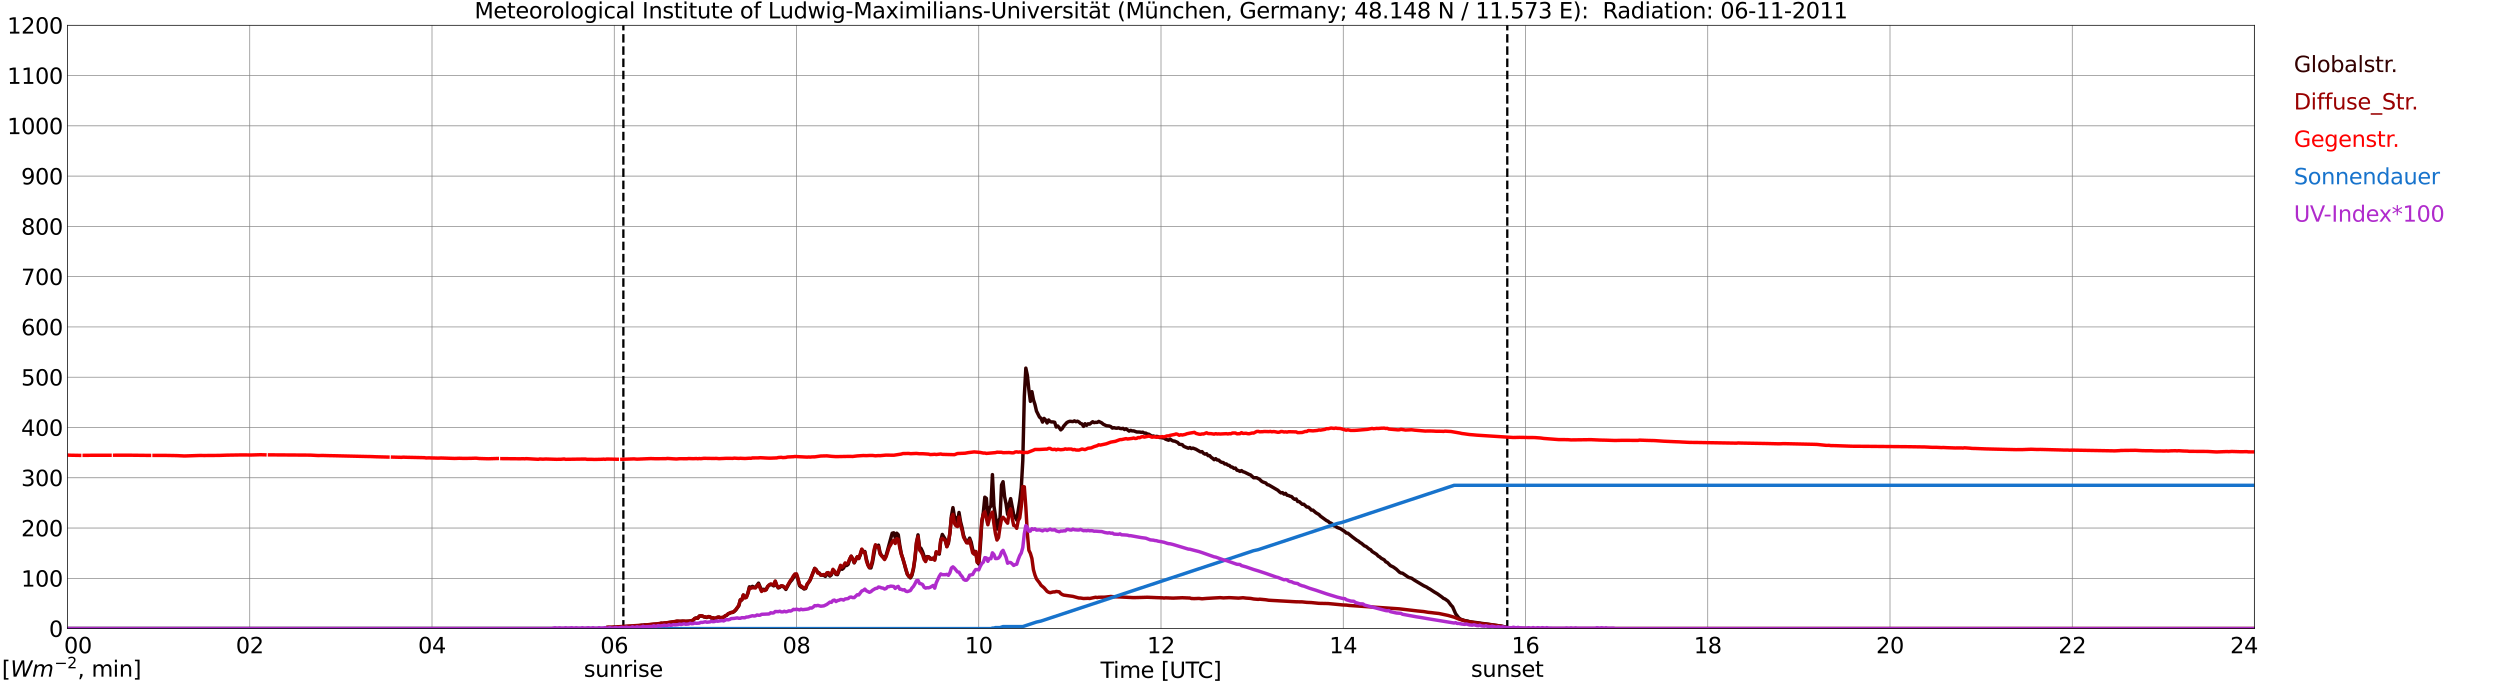 <?xml version="1.0" encoding="utf-8" standalone="no"?>
<!DOCTYPE svg PUBLIC "-//W3C//DTD SVG 1.1//EN"
  "http://www.w3.org/Graphics/SVG/1.1/DTD/svg11.dtd">
<svg xmlns:xlink="http://www.w3.org/1999/xlink" width="1085.4pt" height="296.64pt" viewBox="0 0 1085.4 296.64" xmlns="http://www.w3.org/2000/svg" version="1.1">
 <defs>
  <style type="text/css">*{stroke-linejoin: round; stroke-linecap: butt}</style>
 </defs>
 <g id="figure_1">
  <g id="patch_1">
   <path d="M 0 296.64 
L 1085.4 296.64 
L 1085.4 0 
L 0 0 
z
" style="fill: #ffffff"/>
  </g>
  <g id="axes_1">
   <g id="patch_2">
    <path d="M 29.306 272.909 
L 978.814 272.909 
L 978.814 10.976 
L 29.306 10.976 
z
" style="fill: #ffffff"/>
   </g>
   <g id="patch_3">
    <path d="M 978.814 272.909 
L 978.814 272.909 
L 978.814 10.976 
L 978.814 10.976 
z
" clip-path="url(#pc9025d77d0)" style="fill: #d3d3d3; opacity: 0.25; stroke: #d3d3d3; stroke-linejoin: miter"/>
   </g>
   <g id="matplotlib.axis_1">
    <g id="xtick_1">
     <g id="line2d_1">
      <path d="M 29.306 272.909 
L 29.306 10.976 
" clip-path="url(#pc9025d77d0)" style="fill: none; stroke: #808080; stroke-width: 0.3; stroke-linecap: square"/>
     </g>
     <g id="line2d_2"/>
     <g id="text_1">
      <!--    00 -->
      <g transform="translate(18.733 283.627) scale(0.095 -0.095)">
       <defs>
        <path id="DejaVuSans-20" transform="scale(0.016)"/>
        <path id="DejaVuSans-30" d="M 2034 4250 
Q 1547 4250 1301 3770 
Q 1056 3291 1056 2328 
Q 1056 1369 1301 889 
Q 1547 409 2034 409 
Q 2525 409 2770 889 
Q 3016 1369 3016 2328 
Q 3016 3291 2770 3770 
Q 2525 4250 2034 4250 
z
M 2034 4750 
Q 2819 4750 3233 4129 
Q 3647 3509 3647 2328 
Q 3647 1150 3233 529 
Q 2819 -91 2034 -91 
Q 1250 -91 836 529 
Q 422 1150 422 2328 
Q 422 3509 836 4129 
Q 1250 4750 2034 4750 
z
" transform="scale(0.016)"/>
       </defs>
       <use xlink:href="#DejaVuSans-20"/>
       <use xlink:href="#DejaVuSans-20" transform="translate(31.787 0)"/>
       <use xlink:href="#DejaVuSans-20" transform="translate(63.574 0)"/>
       <use xlink:href="#DejaVuSans-30" transform="translate(95.361 0)"/>
       <use xlink:href="#DejaVuSans-30" transform="translate(158.984 0)"/>
      </g>
     </g>
    </g>
    <g id="xtick_2">
     <g id="line2d_3">
      <path d="M 108.431 272.909 
L 108.431 10.976 
" clip-path="url(#pc9025d77d0)" style="fill: none; stroke: #808080; stroke-width: 0.3; stroke-linecap: square"/>
     </g>
     <g id="line2d_4"/>
     <g id="text_2">
      <!-- 02 -->
      <g transform="translate(102.387 283.627) scale(0.095 -0.095)">
       <defs>
        <path id="DejaVuSans-32" d="M 1228 531 
L 3431 531 
L 3431 0 
L 469 0 
L 469 531 
Q 828 903 1448 1529 
Q 2069 2156 2228 2338 
Q 2531 2678 2651 2914 
Q 2772 3150 2772 3378 
Q 2772 3750 2511 3984 
Q 2250 4219 1831 4219 
Q 1534 4219 1204 4116 
Q 875 4013 500 3803 
L 500 4441 
Q 881 4594 1212 4672 
Q 1544 4750 1819 4750 
Q 2544 4750 2975 4387 
Q 3406 4025 3406 3419 
Q 3406 3131 3298 2873 
Q 3191 2616 2906 2266 
Q 2828 2175 2409 1742 
Q 1991 1309 1228 531 
z
" transform="scale(0.016)"/>
       </defs>
       <use xlink:href="#DejaVuSans-30"/>
       <use xlink:href="#DejaVuSans-32" transform="translate(63.623 0)"/>
      </g>
     </g>
    </g>
    <g id="xtick_3">
     <g id="line2d_5">
      <path d="M 187.557 272.909 
L 187.557 10.976 
" clip-path="url(#pc9025d77d0)" style="fill: none; stroke: #808080; stroke-width: 0.3; stroke-linecap: square"/>
     </g>
     <g id="line2d_6"/>
     <g id="text_3">
      <!-- 04 -->
      <g transform="translate(181.513 283.627) scale(0.095 -0.095)">
       <defs>
        <path id="DejaVuSans-34" d="M 2419 4116 
L 825 1625 
L 2419 1625 
L 2419 4116 
z
M 2253 4666 
L 3047 4666 
L 3047 1625 
L 3713 1625 
L 3713 1100 
L 3047 1100 
L 3047 0 
L 2419 0 
L 2419 1100 
L 313 1100 
L 313 1709 
L 2253 4666 
z
" transform="scale(0.016)"/>
       </defs>
       <use xlink:href="#DejaVuSans-30"/>
       <use xlink:href="#DejaVuSans-34" transform="translate(63.623 0)"/>
      </g>
     </g>
    </g>
    <g id="xtick_4">
     <g id="line2d_7">
      <path d="M 266.683 272.909 
L 266.683 10.976 
" clip-path="url(#pc9025d77d0)" style="fill: none; stroke: #808080; stroke-width: 0.3; stroke-linecap: square"/>
     </g>
     <g id="line2d_8"/>
     <g id="text_4">
      <!-- 06 -->
      <g transform="translate(260.638 283.627) scale(0.095 -0.095)">
       <defs>
        <path id="DejaVuSans-36" d="M 2113 2584 
Q 1688 2584 1439 2293 
Q 1191 2003 1191 1497 
Q 1191 994 1439 701 
Q 1688 409 2113 409 
Q 2538 409 2786 701 
Q 3034 994 3034 1497 
Q 3034 2003 2786 2293 
Q 2538 2584 2113 2584 
z
M 3366 4563 
L 3366 3988 
Q 3128 4100 2886 4159 
Q 2644 4219 2406 4219 
Q 1781 4219 1451 3797 
Q 1122 3375 1075 2522 
Q 1259 2794 1537 2939 
Q 1816 3084 2150 3084 
Q 2853 3084 3261 2657 
Q 3669 2231 3669 1497 
Q 3669 778 3244 343 
Q 2819 -91 2113 -91 
Q 1303 -91 875 529 
Q 447 1150 447 2328 
Q 447 3434 972 4092 
Q 1497 4750 2381 4750 
Q 2619 4750 2861 4703 
Q 3103 4656 3366 4563 
z
" transform="scale(0.016)"/>
       </defs>
       <use xlink:href="#DejaVuSans-30"/>
       <use xlink:href="#DejaVuSans-36" transform="translate(63.623 0)"/>
      </g>
     </g>
    </g>
    <g id="xtick_5">
     <g id="line2d_9">
      <path d="M 345.808 272.909 
L 345.808 10.976 
" clip-path="url(#pc9025d77d0)" style="fill: none; stroke: #808080; stroke-width: 0.3; stroke-linecap: square"/>
     </g>
     <g id="line2d_10"/>
     <g id="text_5">
      <!-- 08 -->
      <g transform="translate(339.764 283.627) scale(0.095 -0.095)">
       <defs>
        <path id="DejaVuSans-38" d="M 2034 2216 
Q 1584 2216 1326 1975 
Q 1069 1734 1069 1313 
Q 1069 891 1326 650 
Q 1584 409 2034 409 
Q 2484 409 2743 651 
Q 3003 894 3003 1313 
Q 3003 1734 2745 1975 
Q 2488 2216 2034 2216 
z
M 1403 2484 
Q 997 2584 770 2862 
Q 544 3141 544 3541 
Q 544 4100 942 4425 
Q 1341 4750 2034 4750 
Q 2731 4750 3128 4425 
Q 3525 4100 3525 3541 
Q 3525 3141 3298 2862 
Q 3072 2584 2669 2484 
Q 3125 2378 3379 2068 
Q 3634 1759 3634 1313 
Q 3634 634 3220 271 
Q 2806 -91 2034 -91 
Q 1263 -91 848 271 
Q 434 634 434 1313 
Q 434 1759 690 2068 
Q 947 2378 1403 2484 
z
M 1172 3481 
Q 1172 3119 1398 2916 
Q 1625 2713 2034 2713 
Q 2441 2713 2670 2916 
Q 2900 3119 2900 3481 
Q 2900 3844 2670 4047 
Q 2441 4250 2034 4250 
Q 1625 4250 1398 4047 
Q 1172 3844 1172 3481 
z
" transform="scale(0.016)"/>
       </defs>
       <use xlink:href="#DejaVuSans-30"/>
       <use xlink:href="#DejaVuSans-38" transform="translate(63.623 0)"/>
      </g>
     </g>
    </g>
    <g id="xtick_6">
     <g id="line2d_11">
      <path d="M 424.934 272.909 
L 424.934 10.976 
" clip-path="url(#pc9025d77d0)" style="fill: none; stroke: #808080; stroke-width: 0.3; stroke-linecap: square"/>
     </g>
     <g id="line2d_12"/>
     <g id="text_6">
      <!-- 10 -->
      <g transform="translate(418.89 283.627) scale(0.095 -0.095)">
       <defs>
        <path id="DejaVuSans-31" d="M 794 531 
L 1825 531 
L 1825 4091 
L 703 3866 
L 703 4441 
L 1819 4666 
L 2450 4666 
L 2450 531 
L 3481 531 
L 3481 0 
L 794 0 
L 794 531 
z
" transform="scale(0.016)"/>
       </defs>
       <use xlink:href="#DejaVuSans-31"/>
       <use xlink:href="#DejaVuSans-30" transform="translate(63.623 0)"/>
      </g>
     </g>
    </g>
    <g id="xtick_7">
     <g id="line2d_13">
      <path d="M 504.06 272.909 
L 504.06 10.976 
" clip-path="url(#pc9025d77d0)" style="fill: none; stroke: #808080; stroke-width: 0.3; stroke-linecap: square"/>
     </g>
     <g id="line2d_14"/>
     <g id="text_7">
      <!-- 12 -->
      <g transform="translate(498.015 283.627) scale(0.095 -0.095)">
       <use xlink:href="#DejaVuSans-31"/>
       <use xlink:href="#DejaVuSans-32" transform="translate(63.623 0)"/>
      </g>
     </g>
    </g>
    <g id="xtick_8">
     <g id="line2d_15">
      <path d="M 583.185 272.909 
L 583.185 10.976 
" clip-path="url(#pc9025d77d0)" style="fill: none; stroke: #808080; stroke-width: 0.3; stroke-linecap: square"/>
     </g>
     <g id="line2d_16"/>
     <g id="text_8">
      <!-- 14 -->
      <g transform="translate(577.141 283.627) scale(0.095 -0.095)">
       <use xlink:href="#DejaVuSans-31"/>
       <use xlink:href="#DejaVuSans-34" transform="translate(63.623 0)"/>
      </g>
     </g>
    </g>
    <g id="xtick_9">
     <g id="line2d_17">
      <path d="M 662.311 272.909 
L 662.311 10.976 
" clip-path="url(#pc9025d77d0)" style="fill: none; stroke: #808080; stroke-width: 0.3; stroke-linecap: square"/>
     </g>
     <g id="line2d_18"/>
     <g id="text_9">
      <!-- 16 -->
      <g transform="translate(656.267 283.627) scale(0.095 -0.095)">
       <use xlink:href="#DejaVuSans-31"/>
       <use xlink:href="#DejaVuSans-36" transform="translate(63.623 0)"/>
      </g>
     </g>
    </g>
    <g id="xtick_10">
     <g id="line2d_19">
      <path d="M 741.437 272.909 
L 741.437 10.976 
" clip-path="url(#pc9025d77d0)" style="fill: none; stroke: #808080; stroke-width: 0.3; stroke-linecap: square"/>
     </g>
     <g id="line2d_20"/>
     <g id="text_10">
      <!-- 18 -->
      <g transform="translate(735.392 283.627) scale(0.095 -0.095)">
       <use xlink:href="#DejaVuSans-31"/>
       <use xlink:href="#DejaVuSans-38" transform="translate(63.623 0)"/>
      </g>
     </g>
    </g>
    <g id="xtick_11">
     <g id="line2d_21">
      <path d="M 820.562 272.909 
L 820.562 10.976 
" clip-path="url(#pc9025d77d0)" style="fill: none; stroke: #808080; stroke-width: 0.3; stroke-linecap: square"/>
     </g>
     <g id="line2d_22"/>
     <g id="text_11">
      <!-- 20 -->
      <g transform="translate(814.518 283.627) scale(0.095 -0.095)">
       <use xlink:href="#DejaVuSans-32"/>
       <use xlink:href="#DejaVuSans-30" transform="translate(63.623 0)"/>
      </g>
     </g>
    </g>
    <g id="xtick_12">
     <g id="line2d_23">
      <path d="M 899.688 272.909 
L 899.688 10.976 
" clip-path="url(#pc9025d77d0)" style="fill: none; stroke: #808080; stroke-width: 0.3; stroke-linecap: square"/>
     </g>
     <g id="line2d_24"/>
     <g id="text_12">
      <!-- 22 -->
      <g transform="translate(893.644 283.627) scale(0.095 -0.095)">
       <use xlink:href="#DejaVuSans-32"/>
       <use xlink:href="#DejaVuSans-32" transform="translate(63.623 0)"/>
      </g>
     </g>
    </g>
    <g id="xtick_13">
     <g id="line2d_25">
      <path d="M 978.814 272.909 
L 978.814 10.976 
" clip-path="url(#pc9025d77d0)" style="fill: none; stroke: #808080; stroke-width: 0.3; stroke-linecap: square"/>
     </g>
     <g id="line2d_26"/>
     <g id="text_13">
      <!-- 24    -->
      <g transform="translate(968.241 283.627) scale(0.095 -0.095)">
       <use xlink:href="#DejaVuSans-32"/>
       <use xlink:href="#DejaVuSans-34" transform="translate(63.623 0)"/>
       <use xlink:href="#DejaVuSans-20" transform="translate(127.246 0)"/>
       <use xlink:href="#DejaVuSans-20" transform="translate(159.033 0)"/>
       <use xlink:href="#DejaVuSans-20" transform="translate(190.82 0)"/>
      </g>
     </g>
    </g>
    <g id="text_14">
     <!-- Time [UTC] -->
     <g transform="translate(477.806 294.322) scale(0.095 -0.095)">
      <defs>
       <path id="DejaVuSans-54" d="M -19 4666 
L 3928 4666 
L 3928 4134 
L 2272 4134 
L 2272 0 
L 1638 0 
L 1638 4134 
L -19 4134 
L -19 4666 
z
" transform="scale(0.016)"/>
       <path id="DejaVuSans-69" d="M 603 3500 
L 1178 3500 
L 1178 0 
L 603 0 
L 603 3500 
z
M 603 4863 
L 1178 4863 
L 1178 4134 
L 603 4134 
L 603 4863 
z
" transform="scale(0.016)"/>
       <path id="DejaVuSans-6d" d="M 3328 2828 
Q 3544 3216 3844 3400 
Q 4144 3584 4550 3584 
Q 5097 3584 5394 3201 
Q 5691 2819 5691 2113 
L 5691 0 
L 5113 0 
L 5113 2094 
Q 5113 2597 4934 2840 
Q 4756 3084 4391 3084 
Q 3944 3084 3684 2787 
Q 3425 2491 3425 1978 
L 3425 0 
L 2847 0 
L 2847 2094 
Q 2847 2600 2669 2842 
Q 2491 3084 2119 3084 
Q 1678 3084 1418 2786 
Q 1159 2488 1159 1978 
L 1159 0 
L 581 0 
L 581 3500 
L 1159 3500 
L 1159 2956 
Q 1356 3278 1631 3431 
Q 1906 3584 2284 3584 
Q 2666 3584 2933 3390 
Q 3200 3197 3328 2828 
z
" transform="scale(0.016)"/>
       <path id="DejaVuSans-65" d="M 3597 1894 
L 3597 1613 
L 953 1613 
Q 991 1019 1311 708 
Q 1631 397 2203 397 
Q 2534 397 2845 478 
Q 3156 559 3463 722 
L 3463 178 
Q 3153 47 2828 -22 
Q 2503 -91 2169 -91 
Q 1331 -91 842 396 
Q 353 884 353 1716 
Q 353 2575 817 3079 
Q 1281 3584 2069 3584 
Q 2775 3584 3186 3129 
Q 3597 2675 3597 1894 
z
M 3022 2063 
Q 3016 2534 2758 2815 
Q 2500 3097 2075 3097 
Q 1594 3097 1305 2825 
Q 1016 2553 972 2059 
L 3022 2063 
z
" transform="scale(0.016)"/>
       <path id="DejaVuSans-5b" d="M 550 4863 
L 1875 4863 
L 1875 4416 
L 1125 4416 
L 1125 -397 
L 1875 -397 
L 1875 -844 
L 550 -844 
L 550 4863 
z
" transform="scale(0.016)"/>
       <path id="DejaVuSans-55" d="M 556 4666 
L 1191 4666 
L 1191 1831 
Q 1191 1081 1462 751 
Q 1734 422 2344 422 
Q 2950 422 3222 751 
Q 3494 1081 3494 1831 
L 3494 4666 
L 4128 4666 
L 4128 1753 
Q 4128 841 3676 375 
Q 3225 -91 2344 -91 
Q 1459 -91 1007 375 
Q 556 841 556 1753 
L 556 4666 
z
" transform="scale(0.016)"/>
       <path id="DejaVuSans-43" d="M 4122 4306 
L 4122 3641 
Q 3803 3938 3442 4084 
Q 3081 4231 2675 4231 
Q 1875 4231 1450 3742 
Q 1025 3253 1025 2328 
Q 1025 1406 1450 917 
Q 1875 428 2675 428 
Q 3081 428 3442 575 
Q 3803 722 4122 1019 
L 4122 359 
Q 3791 134 3420 21 
Q 3050 -91 2638 -91 
Q 1578 -91 968 557 
Q 359 1206 359 2328 
Q 359 3453 968 4101 
Q 1578 4750 2638 4750 
Q 3056 4750 3426 4639 
Q 3797 4528 4122 4306 
z
" transform="scale(0.016)"/>
       <path id="DejaVuSans-5d" d="M 1947 4863 
L 1947 -844 
L 622 -844 
L 622 -397 
L 1369 -397 
L 1369 4416 
L 622 4416 
L 622 4863 
L 1947 4863 
z
" transform="scale(0.016)"/>
      </defs>
      <use xlink:href="#DejaVuSans-54"/>
      <use xlink:href="#DejaVuSans-69" transform="translate(57.959 0)"/>
      <use xlink:href="#DejaVuSans-6d" transform="translate(85.742 0)"/>
      <use xlink:href="#DejaVuSans-65" transform="translate(183.154 0)"/>
      <use xlink:href="#DejaVuSans-20" transform="translate(244.678 0)"/>
      <use xlink:href="#DejaVuSans-5b" transform="translate(276.465 0)"/>
      <use xlink:href="#DejaVuSans-55" transform="translate(315.479 0)"/>
      <use xlink:href="#DejaVuSans-54" transform="translate(388.672 0)"/>
      <use xlink:href="#DejaVuSans-43" transform="translate(443.881 0)"/>
      <use xlink:href="#DejaVuSans-5d" transform="translate(513.705 0)"/>
     </g>
    </g>
   </g>
   <g id="matplotlib.axis_2">
    <g id="ytick_1">
     <g id="line2d_27">
      <path d="M 29.306 272.909 
L 978.814 272.909 
" clip-path="url(#pc9025d77d0)" style="fill: none; stroke: #808080; stroke-width: 0.3; stroke-linecap: square"/>
     </g>
     <g id="line2d_28"/>
     <g id="text_15">
      <!-- 0 -->
      <g transform="translate(21.261 276.518) scale(0.095 -0.095)">
       <use xlink:href="#DejaVuSans-30"/>
      </g>
     </g>
    </g>
    <g id="ytick_2">
     <g id="line2d_29">
      <path d="M 29.306 251.081 
L 978.814 251.081 
" clip-path="url(#pc9025d77d0)" style="fill: none; stroke: #808080; stroke-width: 0.3; stroke-linecap: square"/>
     </g>
     <g id="line2d_30"/>
     <g id="text_16">
      <!-- 100 -->
      <g transform="translate(9.173 254.69) scale(0.095 -0.095)">
       <use xlink:href="#DejaVuSans-31"/>
       <use xlink:href="#DejaVuSans-30" transform="translate(63.623 0)"/>
       <use xlink:href="#DejaVuSans-30" transform="translate(127.246 0)"/>
      </g>
     </g>
    </g>
    <g id="ytick_3">
     <g id="line2d_31">
      <path d="M 29.306 229.253 
L 978.814 229.253 
" clip-path="url(#pc9025d77d0)" style="fill: none; stroke: #808080; stroke-width: 0.3; stroke-linecap: square"/>
     </g>
     <g id="line2d_32"/>
     <g id="text_17">
      <!-- 200 -->
      <g transform="translate(9.173 232.863) scale(0.095 -0.095)">
       <use xlink:href="#DejaVuSans-32"/>
       <use xlink:href="#DejaVuSans-30" transform="translate(63.623 0)"/>
       <use xlink:href="#DejaVuSans-30" transform="translate(127.246 0)"/>
      </g>
     </g>
    </g>
    <g id="ytick_4">
     <g id="line2d_33">
      <path d="M 29.306 207.426 
L 978.814 207.426 
" clip-path="url(#pc9025d77d0)" style="fill: none; stroke: #808080; stroke-width: 0.3; stroke-linecap: square"/>
     </g>
     <g id="line2d_34"/>
     <g id="text_18">
      <!-- 300 -->
      <g transform="translate(9.173 211.035) scale(0.095 -0.095)">
       <defs>
        <path id="DejaVuSans-33" d="M 2597 2516 
Q 3050 2419 3304 2112 
Q 3559 1806 3559 1356 
Q 3559 666 3084 287 
Q 2609 -91 1734 -91 
Q 1441 -91 1130 -33 
Q 819 25 488 141 
L 488 750 
Q 750 597 1062 519 
Q 1375 441 1716 441 
Q 2309 441 2620 675 
Q 2931 909 2931 1356 
Q 2931 1769 2642 2001 
Q 2353 2234 1838 2234 
L 1294 2234 
L 1294 2753 
L 1863 2753 
Q 2328 2753 2575 2939 
Q 2822 3125 2822 3475 
Q 2822 3834 2567 4026 
Q 2313 4219 1838 4219 
Q 1578 4219 1281 4162 
Q 984 4106 628 3988 
L 628 4550 
Q 988 4650 1302 4700 
Q 1616 4750 1894 4750 
Q 2613 4750 3031 4423 
Q 3450 4097 3450 3541 
Q 3450 3153 3228 2886 
Q 3006 2619 2597 2516 
z
" transform="scale(0.016)"/>
       </defs>
       <use xlink:href="#DejaVuSans-33"/>
       <use xlink:href="#DejaVuSans-30" transform="translate(63.623 0)"/>
       <use xlink:href="#DejaVuSans-30" transform="translate(127.246 0)"/>
      </g>
     </g>
    </g>
    <g id="ytick_5">
     <g id="line2d_35">
      <path d="M 29.306 185.598 
L 978.814 185.598 
" clip-path="url(#pc9025d77d0)" style="fill: none; stroke: #808080; stroke-width: 0.3; stroke-linecap: square"/>
     </g>
     <g id="line2d_36"/>
     <g id="text_19">
      <!-- 400 -->
      <g transform="translate(9.173 189.207) scale(0.095 -0.095)">
       <use xlink:href="#DejaVuSans-34"/>
       <use xlink:href="#DejaVuSans-30" transform="translate(63.623 0)"/>
       <use xlink:href="#DejaVuSans-30" transform="translate(127.246 0)"/>
      </g>
     </g>
    </g>
    <g id="ytick_6">
     <g id="line2d_37">
      <path d="M 29.306 163.77 
L 978.814 163.77 
" clip-path="url(#pc9025d77d0)" style="fill: none; stroke: #808080; stroke-width: 0.3; stroke-linecap: square"/>
     </g>
     <g id="line2d_38"/>
     <g id="text_20">
      <!-- 500 -->
      <g transform="translate(9.173 167.379) scale(0.095 -0.095)">
       <defs>
        <path id="DejaVuSans-35" d="M 691 4666 
L 3169 4666 
L 3169 4134 
L 1269 4134 
L 1269 2991 
Q 1406 3038 1543 3061 
Q 1681 3084 1819 3084 
Q 2600 3084 3056 2656 
Q 3513 2228 3513 1497 
Q 3513 744 3044 326 
Q 2575 -91 1722 -91 
Q 1428 -91 1123 -41 
Q 819 9 494 109 
L 494 744 
Q 775 591 1075 516 
Q 1375 441 1709 441 
Q 2250 441 2565 725 
Q 2881 1009 2881 1497 
Q 2881 1984 2565 2268 
Q 2250 2553 1709 2553 
Q 1456 2553 1204 2497 
Q 953 2441 691 2322 
L 691 4666 
z
" transform="scale(0.016)"/>
       </defs>
       <use xlink:href="#DejaVuSans-35"/>
       <use xlink:href="#DejaVuSans-30" transform="translate(63.623 0)"/>
       <use xlink:href="#DejaVuSans-30" transform="translate(127.246 0)"/>
      </g>
     </g>
    </g>
    <g id="ytick_7">
     <g id="line2d_39">
      <path d="M 29.306 141.942 
L 978.814 141.942 
" clip-path="url(#pc9025d77d0)" style="fill: none; stroke: #808080; stroke-width: 0.3; stroke-linecap: square"/>
     </g>
     <g id="line2d_40"/>
     <g id="text_21">
      <!-- 600 -->
      <g transform="translate(9.173 145.551) scale(0.095 -0.095)">
       <use xlink:href="#DejaVuSans-36"/>
       <use xlink:href="#DejaVuSans-30" transform="translate(63.623 0)"/>
       <use xlink:href="#DejaVuSans-30" transform="translate(127.246 0)"/>
      </g>
     </g>
    </g>
    <g id="ytick_8">
     <g id="line2d_41">
      <path d="M 29.306 120.114 
L 978.814 120.114 
" clip-path="url(#pc9025d77d0)" style="fill: none; stroke: #808080; stroke-width: 0.3; stroke-linecap: square"/>
     </g>
     <g id="line2d_42"/>
     <g id="text_22">
      <!-- 700 -->
      <g transform="translate(9.173 123.724) scale(0.095 -0.095)">
       <defs>
        <path id="DejaVuSans-37" d="M 525 4666 
L 3525 4666 
L 3525 4397 
L 1831 0 
L 1172 0 
L 2766 4134 
L 525 4134 
L 525 4666 
z
" transform="scale(0.016)"/>
       </defs>
       <use xlink:href="#DejaVuSans-37"/>
       <use xlink:href="#DejaVuSans-30" transform="translate(63.623 0)"/>
       <use xlink:href="#DejaVuSans-30" transform="translate(127.246 0)"/>
      </g>
     </g>
    </g>
    <g id="ytick_9">
     <g id="line2d_43">
      <path d="M 29.306 98.287 
L 978.814 98.287 
" clip-path="url(#pc9025d77d0)" style="fill: none; stroke: #808080; stroke-width: 0.3; stroke-linecap: square"/>
     </g>
     <g id="line2d_44"/>
     <g id="text_23">
      <!-- 800 -->
      <g transform="translate(9.173 101.896) scale(0.095 -0.095)">
       <use xlink:href="#DejaVuSans-38"/>
       <use xlink:href="#DejaVuSans-30" transform="translate(63.623 0)"/>
       <use xlink:href="#DejaVuSans-30" transform="translate(127.246 0)"/>
      </g>
     </g>
    </g>
    <g id="ytick_10">
     <g id="line2d_45">
      <path d="M 29.306 76.459 
L 978.814 76.459 
" clip-path="url(#pc9025d77d0)" style="fill: none; stroke: #808080; stroke-width: 0.3; stroke-linecap: square"/>
     </g>
     <g id="line2d_46"/>
     <g id="text_24">
      <!-- 900 -->
      <g transform="translate(9.173 80.068) scale(0.095 -0.095)">
       <defs>
        <path id="DejaVuSans-39" d="M 703 97 
L 703 672 
Q 941 559 1184 500 
Q 1428 441 1663 441 
Q 2288 441 2617 861 
Q 2947 1281 2994 2138 
Q 2813 1869 2534 1725 
Q 2256 1581 1919 1581 
Q 1219 1581 811 2004 
Q 403 2428 403 3163 
Q 403 3881 828 4315 
Q 1253 4750 1959 4750 
Q 2769 4750 3195 4129 
Q 3622 3509 3622 2328 
Q 3622 1225 3098 567 
Q 2575 -91 1691 -91 
Q 1453 -91 1209 -44 
Q 966 3 703 97 
z
M 1959 2075 
Q 2384 2075 2632 2365 
Q 2881 2656 2881 3163 
Q 2881 3666 2632 3958 
Q 2384 4250 1959 4250 
Q 1534 4250 1286 3958 
Q 1038 3666 1038 3163 
Q 1038 2656 1286 2365 
Q 1534 2075 1959 2075 
z
" transform="scale(0.016)"/>
       </defs>
       <use xlink:href="#DejaVuSans-39"/>
       <use xlink:href="#DejaVuSans-30" transform="translate(63.623 0)"/>
       <use xlink:href="#DejaVuSans-30" transform="translate(127.246 0)"/>
      </g>
     </g>
    </g>
    <g id="ytick_11">
     <g id="line2d_47">
      <path d="M 29.306 54.631 
L 978.814 54.631 
" clip-path="url(#pc9025d77d0)" style="fill: none; stroke: #808080; stroke-width: 0.3; stroke-linecap: square"/>
     </g>
     <g id="line2d_48"/>
     <g id="text_25">
      <!-- 1000 -->
      <g transform="translate(3.128 58.24) scale(0.095 -0.095)">
       <use xlink:href="#DejaVuSans-31"/>
       <use xlink:href="#DejaVuSans-30" transform="translate(63.623 0)"/>
       <use xlink:href="#DejaVuSans-30" transform="translate(127.246 0)"/>
       <use xlink:href="#DejaVuSans-30" transform="translate(190.869 0)"/>
      </g>
     </g>
    </g>
    <g id="ytick_12">
     <g id="line2d_49">
      <path d="M 29.306 32.803 
L 978.814 32.803 
" clip-path="url(#pc9025d77d0)" style="fill: none; stroke: #808080; stroke-width: 0.3; stroke-linecap: square"/>
     </g>
     <g id="line2d_50"/>
     <g id="text_26">
      <!-- 1100 -->
      <g transform="translate(3.128 36.413) scale(0.095 -0.095)">
       <use xlink:href="#DejaVuSans-31"/>
       <use xlink:href="#DejaVuSans-31" transform="translate(63.623 0)"/>
       <use xlink:href="#DejaVuSans-30" transform="translate(127.246 0)"/>
       <use xlink:href="#DejaVuSans-30" transform="translate(190.869 0)"/>
      </g>
     </g>
    </g>
    <g id="ytick_13">
     <g id="line2d_51">
      <path d="M 29.306 10.976 
L 978.814 10.976 
" clip-path="url(#pc9025d77d0)" style="fill: none; stroke: #808080; stroke-width: 0.3; stroke-linecap: square"/>
     </g>
     <g id="line2d_52"/>
     <g id="text_27">
      <!-- 1200 -->
      <g transform="translate(3.128 14.585) scale(0.095 -0.095)">
       <use xlink:href="#DejaVuSans-31"/>
       <use xlink:href="#DejaVuSans-32" transform="translate(63.623 0)"/>
       <use xlink:href="#DejaVuSans-30" transform="translate(127.246 0)"/>
       <use xlink:href="#DejaVuSans-30" transform="translate(190.869 0)"/>
      </g>
     </g>
    </g>
   </g>
   <g id="line2d_53">
    <path d="M 270.639 272.909 
L 270.639 10.976 
" clip-path="url(#pc9025d77d0)" style="fill: none; stroke-dasharray: 3.7,1.6; stroke-dashoffset: 0; stroke: #000000"/>
   </g>
   <g id="line2d_54">
    <path d="M 654.399 272.909 
L 654.399 10.976 
" clip-path="url(#pc9025d77d0)" style="fill: none; stroke-dasharray: 3.7,1.6; stroke-dashoffset: 0; stroke: #000000"/>
   </g>
   <g id="line2d_55">
    <path d="M 29.306 272.909 
L 262.726 272.909 
L 263.386 272.405 
L 264.705 272.433 
L 266.023 272.433 
L 266.683 272.315 
L 268.661 272.256 
L 272.617 271.959 
L 275.255 271.87 
L 277.892 271.603 
L 278.552 271.455 
L 279.211 271.455 
L 279.87 271.309 
L 280.53 271.368 
L 281.849 271.337 
L 282.508 271.189 
L 285.805 270.981 
L 287.124 270.567 
L 287.783 270.656 
L 294.377 269.768 
L 295.036 269.857 
L 296.355 269.737 
L 297.674 269.886 
L 300.311 269.56 
L 300.971 269.322 
L 301.63 268.524 
L 302.289 268.257 
L 302.949 268.406 
L 303.608 267.487 
L 304.927 267.458 
L 305.586 267.812 
L 306.905 268.109 
L 307.564 267.784 
L 308.224 267.843 
L 308.883 268.375 
L 309.543 268.347 
L 310.202 268.495 
L 310.861 268.406 
L 311.521 268.05 
L 312.18 267.991 
L 312.839 268.227 
L 314.158 267.991 
L 314.818 267.428 
L 315.477 267.162 
L 316.136 266.539 
L 317.455 265.887 
L 318.114 265.887 
L 318.774 265.474 
L 319.433 264.852 
L 320.752 262.986 
L 321.411 260.439 
L 322.071 260.467 
L 322.73 258.334 
L 323.39 259.312 
L 324.049 259.135 
L 324.708 257.446 
L 325.368 254.781 
L 326.027 254.988 
L 326.686 254.573 
L 327.346 254.901 
L 328.005 255.019 
L 329.324 253.183 
L 330.643 256.322 
L 331.302 255.848 
L 332.621 255.997 
L 333.28 254.722 
L 333.94 254.13 
L 334.599 253.716 
L 335.258 253.951 
L 335.918 254.366 
L 336.577 252.502 
L 337.236 254.279 
L 337.896 255.255 
L 338.555 254.988 
L 339.215 254.397 
L 339.874 254.604 
L 340.533 255.047 
L 341.193 255.907 
L 342.512 253.508 
L 343.171 252.502 
L 343.83 251.79 
L 345.149 249.627 
L 345.808 249.568 
L 346.468 251.701 
L 347.127 254.279 
L 347.787 254.87 
L 348.446 255.196 
L 349.105 255.728 
L 349.765 255.521 
L 350.424 253.805 
L 351.743 251.819 
L 353.721 246.755 
L 354.38 247.407 
L 355.04 248.532 
L 355.699 248.769 
L 356.359 249.658 
L 357.677 249.776 
L 358.337 250.249 
L 358.996 249.274 
L 359.655 249.392 
L 360.315 250.101 
L 360.974 249.568 
L 361.634 247.556 
L 362.293 248.147 
L 362.952 249.392 
L 363.612 249.481 
L 364.93 246.222 
L 365.59 247.17 
L 366.249 246.637 
L 366.909 245.303 
L 367.568 245.541 
L 368.227 245.067 
L 368.887 242.904 
L 369.546 241.514 
L 370.206 242.638 
L 370.865 244.386 
L 372.184 241.809 
L 372.843 242.431 
L 373.502 240.979 
L 374.162 238.639 
L 374.821 239.44 
L 375.481 239.44 
L 376.14 242.638 
L 376.799 245.067 
L 377.459 246.519 
L 378.118 246.578 
L 378.777 244.356 
L 380.096 236.921 
L 380.756 237.336 
L 381.415 236.686 
L 382.074 239.855 
L 382.734 241.245 
L 383.393 241.66 
L 384.053 242.402 
L 384.712 241.158 
L 387.349 231.502 
L 388.009 231.325 
L 388.668 233.309 
L 389.328 231.502 
L 389.987 232.154 
L 390.646 236.686 
L 391.306 240.329 
L 392.624 244.83 
L 393.284 247.377 
L 393.943 249.392 
L 394.603 250.249 
L 395.262 250.902 
L 395.921 249.806 
L 396.581 247.08 
L 397.24 242.756 
L 397.899 235.887 
L 398.559 232.213 
L 399.218 237.543 
L 399.878 238.137 
L 400.537 239.528 
L 401.856 243.35 
L 402.515 241.66 
L 403.175 241.721 
L 404.493 242.728 
L 405.153 242.49 
L 405.812 242.817 
L 406.471 239.855 
L 407.131 240.091 
L 407.79 240.564 
L 408.45 234.612 
L 409.109 232.036 
L 410.428 234.197 
L 411.087 237.218 
L 411.746 235.915 
L 412.406 231.414 
L 413.065 224.039 
L 413.725 220.396 
L 414.384 224.335 
L 415.043 224.779 
L 415.703 227.001 
L 416.362 222.5 
L 417.022 226.468 
L 417.681 229.044 
L 418.34 232.451 
L 419 234.138 
L 419.659 235.204 
L 420.318 234.937 
L 420.978 233.634 
L 421.637 235.383 
L 422.297 238.521 
L 422.956 239.914 
L 423.615 239.469 
L 424.275 243.852 
L 424.934 244.889 
L 425.593 237.574 
L 426.253 227.06 
L 426.912 222.559 
L 427.572 215.864 
L 428.231 216.368 
L 428.89 224.75 
L 429.55 220.575 
L 430.209 219.715 
L 430.869 206.061 
L 431.528 219.656 
L 432.187 224.069 
L 432.847 229.725 
L 433.506 226.261 
L 434.165 224.899 
L 434.825 210.562 
L 435.484 209.141 
L 436.144 215.598 
L 436.803 218.798 
L 437.462 223.329 
L 438.122 218.975 
L 438.781 216.486 
L 440.1 223.388 
L 441.419 225.787 
L 442.737 217.434 
L 443.397 211.747 
L 444.056 200.019 
L 444.716 172.06 
L 445.375 159.83 
L 446.034 162.91 
L 446.694 169.188 
L 447.353 174.252 
L 448.012 170.048 
L 448.672 173.542 
L 449.331 175.585 
L 449.991 178.458 
L 451.309 181.095 
L 451.969 181.597 
L 452.628 183.256 
L 453.287 181.658 
L 453.947 182.339 
L 454.606 183.642 
L 455.266 182.339 
L 455.925 183.048 
L 456.584 183.197 
L 457.244 183.197 
L 457.903 183.345 
L 458.563 185.388 
L 459.222 184.945 
L 459.881 185.685 
L 460.541 186.632 
L 461.2 186.041 
L 461.859 184.945 
L 463.178 183.463 
L 463.838 183.107 
L 464.497 182.9 
L 465.816 183.048 
L 466.475 182.723 
L 467.134 183.079 
L 467.794 182.871 
L 468.453 183.227 
L 469.113 183.849 
L 469.772 184.057 
L 470.431 185.122 
L 471.091 183.967 
L 471.75 184.679 
L 472.409 183.998 
L 473.069 184.144 
L 474.388 183.107 
L 475.047 183.494 
L 475.706 183.345 
L 476.366 183.404 
L 477.025 182.961 
L 478.344 183.611 
L 479.003 184.175 
L 480.322 184.825 
L 481.641 184.973 
L 482.3 185.24 
L 482.96 185.862 
L 483.619 185.685 
L 484.278 185.862 
L 484.938 185.921 
L 485.597 185.744 
L 486.256 186.01 
L 486.916 186.1 
L 487.575 185.982 
L 488.235 186.484 
L 488.894 186.159 
L 490.213 187.165 
L 490.872 186.84 
L 491.532 187.078 
L 492.191 187.078 
L 493.51 187.551 
L 494.828 187.58 
L 495.488 187.728 
L 496.147 187.639 
L 496.807 188.053 
L 497.466 188.025 
L 498.125 188.44 
L 498.785 188.527 
L 500.103 189.387 
L 500.763 189.269 
L 501.422 189.594 
L 502.082 189.446 
L 502.741 189.535 
L 503.4 189.979 
L 504.06 189.92 
L 504.719 190.127 
L 505.379 190.186 
L 506.038 190.66 
L 507.357 191.135 
L 508.016 190.631 
L 508.675 191.135 
L 509.335 191.461 
L 509.994 191.52 
L 511.313 192.111 
L 511.972 192.853 
L 513.291 193.058 
L 513.95 193.801 
L 515.929 194.6 
L 516.588 194.303 
L 517.247 194.748 
L 517.907 194.541 
L 519.226 195.045 
L 521.204 196.2 
L 521.863 196.079 
L 522.522 196.822 
L 523.182 197.177 
L 523.841 196.998 
L 524.501 197.828 
L 525.16 197.797 
L 525.819 198.539 
L 526.479 198.983 
L 527.138 199.576 
L 527.797 199.131 
L 528.457 199.723 
L 529.116 199.753 
L 529.776 200.404 
L 530.435 200.731 
L 531.094 200.818 
L 531.754 201.44 
L 532.413 201.412 
L 533.073 201.945 
L 533.732 202.062 
L 534.391 202.715 
L 535.051 202.805 
L 535.71 203.366 
L 536.369 203.217 
L 537.029 204.136 
L 537.688 204.285 
L 538.348 204.669 
L 539.007 204.315 
L 539.666 204.817 
L 540.326 204.996 
L 542.304 205.972 
L 542.963 206.21 
L 544.282 207.423 
L 545.601 207.423 
L 546.919 208.135 
L 547.579 208.816 
L 548.238 209.231 
L 549.557 209.704 
L 550.216 210.416 
L 550.876 210.562 
L 554.832 212.874 
L 555.491 213.524 
L 556.151 213.998 
L 556.81 213.88 
L 557.47 214.533 
L 558.129 214.205 
L 558.788 215.006 
L 559.448 215.124 
L 560.107 215.449 
L 560.766 215.598 
L 561.426 216.338 
L 562.085 216.783 
L 562.745 216.635 
L 563.404 217.73 
L 564.063 217.761 
L 565.382 218.944 
L 566.042 218.916 
L 567.36 220.129 
L 568.02 220.16 
L 568.679 220.721 
L 569.338 221.463 
L 569.998 221.463 
L 571.317 222.618 
L 572.635 223.388 
L 573.295 224.098 
L 575.932 226.023 
L 576.592 226.32 
L 577.251 226.911 
L 577.91 227.149 
L 578.57 227.623 
L 579.229 228.304 
L 579.889 228.511 
L 580.548 229.015 
L 581.867 229.489 
L 583.845 230.762 
L 584.504 231.414 
L 585.164 231.473 
L 587.142 233.102 
L 589.12 234.584 
L 589.779 234.937 
L 590.439 235.531 
L 591.098 235.887 
L 592.417 237.011 
L 593.076 237.249 
L 594.395 238.345 
L 595.054 238.639 
L 595.714 239.44 
L 597.692 240.684 
L 598.351 241.424 
L 599.011 241.78 
L 599.67 242.372 
L 600.989 243.083 
L 601.648 243.941 
L 602.307 244.207 
L 603.626 245.541 
L 604.945 246.192 
L 606.264 247.141 
L 607.582 248.414 
L 608.242 248.769 
L 608.901 248.859 
L 611.539 250.664 
L 612.858 251.05 
L 614.176 251.939 
L 618.133 254.307 
L 619.451 254.929 
L 620.111 255.403 
L 620.77 255.728 
L 622.748 257.031 
L 624.067 257.802 
L 626.045 259.225 
L 626.705 259.786 
L 627.364 260.052 
L 628.683 261.002 
L 630.001 262.779 
L 630.661 263.46 
L 631.98 266.481 
L 633.298 268.198 
L 633.958 268.7 
L 634.617 269.028 
L 635.276 269.176 
L 635.936 269.443 
L 637.255 269.619 
L 637.914 269.886 
L 641.87 270.418 
L 643.848 270.715 
L 645.167 270.864 
L 652.42 271.929 
L 653.08 272.167 
L 653.739 272.256 
L 654.399 272.464 
L 657.036 272.73 
L 663.63 272.909 
L 978.154 272.909 
L 978.154 272.909 
" clip-path="url(#pc9025d77d0)" style="fill: none; stroke: #330000; stroke-width: 1.5; stroke-linecap: square"/>
   </g>
   <g id="line2d_56">
    <path d="M 29.306 272.909 
L 262.726 272.909 
L 263.386 272.4 
L 264.045 272.274 
L 265.364 272.274 
L 267.342 272.188 
L 280.53 271.309 
L 283.827 270.929 
L 285.145 270.846 
L 286.464 270.678 
L 287.124 270.551 
L 287.783 270.551 
L 288.442 270.427 
L 289.102 270.427 
L 291.739 270.006 
L 293.058 269.838 
L 293.717 269.628 
L 295.696 269.713 
L 296.355 269.628 
L 298.333 269.672 
L 298.992 269.672 
L 300.311 269.46 
L 300.971 269.126 
L 301.63 268.495 
L 302.289 268.369 
L 302.949 268.369 
L 303.608 267.489 
L 304.267 267.321 
L 304.927 267.445 
L 305.586 267.781 
L 306.246 267.823 
L 306.905 267.991 
L 307.564 267.655 
L 308.224 267.781 
L 308.883 268.244 
L 309.543 268.201 
L 310.202 268.369 
L 310.861 268.327 
L 311.521 267.95 
L 312.18 267.867 
L 312.839 268.201 
L 314.158 267.95 
L 314.818 267.362 
L 315.477 267.068 
L 316.136 266.481 
L 317.455 265.935 
L 318.114 265.852 
L 318.774 265.348 
L 319.433 264.675 
L 320.752 262.87 
L 321.411 260.478 
L 322.071 260.436 
L 322.73 258.337 
L 323.39 259.638 
L 324.049 259.387 
L 324.708 257.666 
L 325.368 255.272 
L 326.027 255.399 
L 326.686 255.148 
L 328.005 255.272 
L 328.665 254.392 
L 329.324 253.761 
L 330.643 256.785 
L 331.302 256.154 
L 331.961 256.407 
L 332.621 256.071 
L 333.28 254.602 
L 333.94 253.93 
L 334.599 253.552 
L 335.258 253.635 
L 335.918 254.056 
L 336.577 252.251 
L 337.236 254.139 
L 337.896 255.021 
L 339.215 254.349 
L 339.874 254.392 
L 341.193 255.484 
L 343.171 252.041 
L 343.83 251.201 
L 344.49 249.983 
L 345.149 249.186 
L 345.808 249.145 
L 346.468 251.118 
L 347.127 253.847 
L 349.105 255.399 
L 349.765 255.316 
L 350.424 253.552 
L 351.083 252.838 
L 351.743 251.747 
L 353.721 246.836 
L 354.38 247.381 
L 355.04 248.809 
L 355.699 248.892 
L 356.359 249.691 
L 357.677 249.437 
L 358.337 249.732 
L 358.996 248.682 
L 359.655 248.599 
L 360.315 249.605 
L 360.974 249.101 
L 361.634 247.172 
L 362.293 247.927 
L 362.952 249.186 
L 363.612 249.018 
L 364.93 245.449 
L 365.59 246.29 
L 366.249 245.661 
L 366.909 244.402 
L 367.568 244.862 
L 368.227 244.317 
L 368.887 242.68 
L 369.546 241.462 
L 370.206 242.638 
L 370.865 244.19 
L 371.524 242.806 
L 372.184 241.715 
L 372.843 242.511 
L 374.162 238.399 
L 374.821 239.824 
L 375.481 239.783 
L 376.14 243.393 
L 376.799 245.367 
L 377.459 246.373 
L 378.118 245.744 
L 378.777 243.267 
L 379.437 238.901 
L 380.096 236.509 
L 380.756 237.476 
L 381.415 237.391 
L 382.074 240.455 
L 384.053 242.933 
L 384.712 241.715 
L 386.031 237.6 
L 386.69 236.55 
L 387.349 235.249 
L 388.009 234.536 
L 388.668 235.963 
L 389.328 233.865 
L 389.987 234.158 
L 390.646 237.81 
L 391.306 240.665 
L 391.965 242.387 
L 393.943 249.269 
L 394.603 250.236 
L 395.262 250.487 
L 395.921 249.313 
L 396.581 246.626 
L 397.24 242.092 
L 397.899 235.334 
L 398.559 232.984 
L 399.218 238.777 
L 399.878 239.573 
L 400.537 240.791 
L 401.196 242.889 
L 401.856 243.812 
L 402.515 241.841 
L 403.175 241.883 
L 403.834 242.765 
L 404.493 242.765 
L 405.153 242.26 
L 405.812 243.225 
L 406.471 239.532 
L 407.131 240.078 
L 407.79 240.036 
L 408.45 234.368 
L 409.109 233.739 
L 410.428 234.747 
L 411.087 237.391 
L 411.746 235.334 
L 412.406 231.515 
L 413.065 224.757 
L 413.725 223.329 
L 414.384 227.232 
L 415.043 228.282 
L 415.703 228.618 
L 416.362 224.504 
L 417.022 227.946 
L 417.681 230.129 
L 418.34 233.193 
L 419.659 235.671 
L 420.318 235.754 
L 420.978 234.411 
L 422.297 240.036 
L 422.956 240.623 
L 423.615 239.447 
L 424.275 244.19 
L 424.934 244.234 
L 426.253 226.016 
L 426.912 223.288 
L 427.572 222.196 
L 428.89 227.819 
L 429.55 225.176 
L 430.209 223.329 
L 430.869 222.321 
L 431.528 227.568 
L 432.187 231.724 
L 432.847 234.453 
L 433.506 233.444 
L 434.165 228.828 
L 434.825 225.302 
L 435.484 224.589 
L 436.144 225.344 
L 436.803 226.35 
L 437.462 227.149 
L 438.122 222.406 
L 438.781 220.978 
L 439.44 224.966 
L 440.1 228.114 
L 440.759 228.323 
L 441.419 229.373 
L 442.078 226.016 
L 442.737 224.84 
L 443.397 219.97 
L 444.056 211.239 
L 444.716 211.365 
L 445.375 220.179 
L 446.034 231.598 
L 446.694 238.901 
L 447.353 240.246 
L 448.012 242.47 
L 448.672 247.34 
L 449.331 249.647 
L 449.991 251.328 
L 451.309 253.048 
L 451.969 254.098 
L 453.287 255.189 
L 454.606 256.741 
L 455.266 257.121 
L 455.925 257.33 
L 457.244 256.994 
L 457.903 256.994 
L 458.563 256.785 
L 459.881 256.953 
L 460.541 257.708 
L 461.2 258.127 
L 461.859 258.378 
L 465.816 258.924 
L 467.794 259.469 
L 468.453 259.638 
L 469.113 259.638 
L 470.431 259.849 
L 472.409 259.764 
L 473.069 259.849 
L 475.047 259.428 
L 475.706 259.304 
L 476.366 259.428 
L 477.025 259.304 
L 479.663 259.26 
L 482.3 258.967 
L 483.619 259.092 
L 486.256 259.177 
L 492.191 259.469 
L 495.488 259.387 
L 498.125 259.304 
L 502.082 259.469 
L 504.719 259.555 
L 505.379 259.638 
L 506.038 259.555 
L 509.335 259.681 
L 513.291 259.513 
L 515.269 259.596 
L 516.588 259.638 
L 517.247 259.849 
L 518.566 259.891 
L 520.544 259.806 
L 521.863 259.974 
L 523.841 259.806 
L 529.776 259.469 
L 531.094 259.596 
L 533.732 259.469 
L 537.688 259.681 
L 539.666 259.513 
L 540.985 259.681 
L 542.304 259.764 
L 542.963 259.806 
L 544.282 260.059 
L 546.26 260.227 
L 546.919 260.142 
L 549.557 260.395 
L 550.876 260.604 
L 562.745 261.275 
L 565.382 261.318 
L 567.36 261.528 
L 569.338 261.611 
L 572.635 261.947 
L 576.592 262.032 
L 579.229 262.283 
L 581.867 262.534 
L 583.185 262.661 
L 584.504 262.702 
L 585.823 262.87 
L 607.582 264.339 
L 615.495 265.263 
L 618.133 265.516 
L 620.111 265.852 
L 621.429 265.976 
L 622.748 266.144 
L 624.726 266.354 
L 628.683 267.194 
L 631.32 267.95 
L 633.298 268.746 
L 636.595 269.755 
L 640.552 270.427 
L 642.53 270.637 
L 643.189 270.805 
L 645.167 270.973 
L 646.486 271.141 
L 651.761 271.855 
L 653.08 272.274 
L 656.377 272.819 
L 659.014 272.909 
L 978.154 272.909 
L 978.154 272.909 
" clip-path="url(#pc9025d77d0)" style="fill: none; stroke: #990000; stroke-width: 1.5; stroke-linecap: square"/>
   </g>
   <g id="line2d_57">
    <path d="M 29.306 197.59 
L 30.625 197.64 
L 34.581 197.71 
M 36.559 197.695 
L 41.175 197.651 
L 47.768 197.669 
M 49.747 197.642 
L 55.681 197.625 
L 64.912 197.723 
M 66.89 197.725 
L 71.506 197.712 
L 76.781 197.806 
L 80.078 197.965 
L 86.672 197.745 
L 88.65 197.767 
L 95.244 197.719 
L 97.222 197.649 
L 98.541 197.605 
L 105.135 197.505 
L 109.091 197.542 
L 113.047 197.422 
L 115.025 197.472 
M 117.003 197.481 
L 134.807 197.596 
L 138.104 197.773 
L 140.082 197.743 
L 143.379 197.834 
L 144.697 197.852 
L 159.204 198.19 
L 161.182 198.227 
L 163.16 198.31 
L 168.435 198.446 
M 170.413 198.454 
L 174.37 198.559 
L 175.029 198.478 
L 176.348 198.531 
L 184.26 198.705 
L 184.92 198.817 
L 186.238 198.786 
L 190.195 198.897 
L 191.513 198.843 
L 197.448 199.039 
L 199.426 198.963 
L 201.404 199.031 
L 204.701 198.983 
L 206.679 198.919 
L 207.998 199.065 
L 209.317 199.107 
L 211.954 199.181 
L 215.91 199.07 
M 217.889 199.122 
L 225.801 199.192 
L 227.12 199.148 
L 227.779 199.201 
L 228.439 199.12 
L 233.714 199.415 
L 234.373 199.266 
L 235.692 199.347 
L 237.011 199.277 
L 241.626 199.417 
L 243.604 199.386 
L 244.923 199.266 
L 245.583 199.417 
L 254.155 199.292 
L 254.814 199.415 
L 256.792 199.421 
L 258.111 199.471 
L 261.408 199.397 
L 262.067 199.334 
L 262.726 199.426 
L 263.386 199.295 
L 268.002 199.393 
M 269.98 199.419 
L 275.255 199.227 
L 276.573 199.345 
L 282.508 199.1 
L 284.486 199.164 
L 289.102 199.135 
L 289.761 199.035 
L 292.399 199.203 
L 293.717 199.271 
L 295.036 199.148 
L 298.333 199.159 
L 298.992 199.074 
L 300.971 199.151 
L 302.289 199.081 
L 302.949 199.17 
L 303.608 199.074 
L 304.267 199.148 
L 305.586 198.985 
L 310.202 199.063 
L 310.861 199.011 
L 312.18 199.135 
L 315.477 198.976 
L 318.114 199.013 
L 318.774 198.904 
L 320.752 199.033 
L 321.411 198.963 
L 323.39 199.059 
L 325.368 198.941 
L 326.027 198.983 
L 326.686 198.81 
L 329.324 198.797 
L 329.983 198.71 
L 333.28 198.887 
L 334.599 198.904 
L 337.236 198.801 
L 337.896 198.638 
L 339.215 198.546 
L 339.874 198.679 
L 341.193 198.596 
L 341.852 198.411 
L 344.49 198.288 
L 345.149 198.192 
L 350.424 198.461 
L 351.083 198.393 
L 351.743 198.459 
L 352.402 198.374 
L 353.721 198.347 
L 356.359 197.983 
L 358.996 197.92 
L 360.974 198.123 
L 362.952 198.249 
L 368.887 198.138 
L 370.206 198.181 
L 372.184 197.939 
L 374.821 197.773 
L 376.14 197.821 
L 377.459 197.747 
L 378.777 197.734 
L 380.096 197.891 
L 381.415 197.786 
L 382.074 197.83 
L 384.712 197.586 
L 388.009 197.645 
L 391.306 197.132 
L 391.965 196.922 
L 394.603 196.872 
L 395.262 196.981 
L 397.899 196.857 
L 399.218 197.011 
L 400.537 196.983 
L 403.175 197.162 
L 403.834 197.361 
L 405.153 197.287 
L 405.812 197.228 
L 406.471 197.343 
L 408.45 197.103 
L 409.109 197.265 
L 414.384 197.409 
L 415.703 196.898 
L 419 196.763 
L 420.318 196.518 
L 422.956 196.2 
L 425.593 196.429 
L 426.912 196.704 
L 427.572 196.684 
L 428.231 196.857 
L 432.187 196.507 
L 432.847 196.33 
L 434.825 196.368 
L 435.484 196.542 
L 438.122 196.472 
L 439.44 196.619 
L 440.1 196.586 
L 440.759 196.245 
L 441.419 196.169 
L 442.078 196.311 
L 442.737 196.213 
L 444.716 196.551 
L 445.375 196.383 
L 446.034 196.481 
L 448.672 195.453 
L 449.331 195.136 
L 451.309 195.145 
L 453.947 194.99 
L 454.606 194.988 
L 455.266 194.667 
L 455.925 194.663 
L 456.584 195.071 
L 457.244 195.165 
L 457.903 195.023 
L 458.563 195.326 
L 459.222 195.045 
L 460.541 195.259 
L 461.859 195.117 
L 462.519 194.864 
L 463.178 195.04 
L 463.838 194.947 
L 465.156 194.955 
L 465.816 195.272 
L 466.475 195.141 
L 467.134 195.381 
L 468.453 195.422 
L 469.772 194.938 
L 471.091 195.213 
L 472.409 194.6 
L 473.728 194.464 
L 475.047 193.897 
L 476.366 193.504 
L 477.025 193.107 
L 477.685 193.242 
L 480.322 192.674 
L 482.3 191.943 
L 484.278 191.6 
L 485.597 191.101 
L 486.256 190.867 
L 486.916 190.854 
L 488.894 190.428 
L 489.553 190.601 
L 491.532 190.343 
L 492.191 190.166 
L 492.85 190.393 
L 493.51 190.302 
L 494.169 189.944 
L 494.828 190.04 
L 495.488 189.699 
L 496.147 189.581 
L 496.807 189.776 
L 498.785 189.335 
L 499.444 189.511 
L 500.103 189.821 
L 501.422 189.621 
L 502.082 189.863 
L 504.719 189.575 
L 505.379 189.701 
L 506.697 189.25 
L 507.357 189.25 
L 508.016 189.02 
L 509.994 188.61 
L 510.654 188.374 
L 511.313 188.59 
L 511.972 188.981 
L 512.632 188.741 
L 513.291 188.87 
L 514.61 188.597 
L 515.269 188.322 
L 516.588 188.042 
L 518.566 187.706 
L 519.226 188.152 
L 520.544 188.505 
L 521.204 188.569 
L 521.863 188.392 
L 522.522 188.424 
L 523.841 187.894 
L 524.501 188.235 
L 525.819 188.274 
L 527.138 188.49 
L 527.797 188.267 
L 528.457 188.427 
L 529.116 188.366 
L 529.776 188.431 
L 532.413 188.283 
L 533.073 188.407 
L 533.732 188.28 
L 534.391 188.337 
L 535.051 188.001 
L 536.369 187.997 
L 537.029 188.346 
L 538.348 188.289 
L 539.007 187.835 
L 539.666 188.18 
L 540.985 188.099 
L 541.644 188.272 
L 542.304 188.328 
L 543.623 187.988 
L 544.282 188.025 
L 545.601 187.331 
L 546.26 187.285 
L 546.919 187.471 
L 548.238 187.429 
L 548.898 187.337 
L 550.876 187.405 
L 551.535 187.311 
L 552.195 187.477 
L 552.854 187.368 
L 553.513 187.425 
L 554.832 187.702 
L 555.491 187.617 
L 556.151 187.335 
L 556.81 187.381 
L 557.47 187.567 
L 558.129 187.481 
L 558.788 187.615 
L 559.448 187.425 
L 562.745 187.512 
L 563.404 187.842 
L 564.723 187.794 
L 565.382 187.757 
L 566.701 187.318 
L 567.36 187.34 
L 568.02 186.916 
L 569.998 187.069 
L 571.976 186.875 
L 572.635 186.665 
L 573.295 186.75 
L 575.273 186.418 
L 575.932 186.093 
L 576.592 186.159 
L 577.91 185.84 
L 579.229 186.012 
L 579.889 185.84 
L 580.548 185.98 
L 581.867 186.032 
L 584.504 186.787 
L 585.164 186.591 
L 586.482 186.881 
L 587.801 186.87 
L 589.12 186.8 
L 593.736 186.403 
L 595.714 186.006 
L 596.373 186.174 
L 597.692 185.991 
L 598.351 186.032 
L 599.67 185.912 
L 600.989 185.877 
L 601.648 186.03 
L 602.307 185.954 
L 602.967 186.279 
L 606.923 186.635 
L 607.582 186.591 
L 608.242 186.377 
L 610.22 186.713 
L 612.858 186.582 
L 614.176 186.759 
L 618.792 187.152 
L 620.111 187.115 
L 622.089 187.145 
L 623.408 187.233 
L 626.045 187.257 
L 626.705 187.303 
L 627.364 187.187 
L 630.001 187.346 
L 633.958 188.034 
L 634.617 188.2 
L 635.936 188.366 
L 637.914 188.649 
L 639.892 188.813 
L 641.211 188.935 
L 657.036 189.948 
L 659.674 189.883 
L 661.652 189.915 
L 663.63 189.961 
L 666.267 189.974 
L 668.905 190.164 
L 670.224 190.354 
L 676.817 190.86 
L 678.136 190.845 
L 680.774 190.891 
L 682.092 190.991 
L 688.686 190.908 
L 690.664 190.88 
L 694.621 191.055 
L 697.258 191.111 
L 701.215 191.242 
L 704.511 191.162 
L 711.105 191.214 
L 711.765 191.079 
L 715.062 191.207 
L 718.358 191.286 
L 722.315 191.552 
L 727.59 191.79 
L 728.909 191.832 
L 730.227 191.91 
L 733.524 192.074 
L 736.821 192.105 
L 753.965 192.397 
L 754.624 192.305 
L 755.943 192.358 
L 767.153 192.561 
L 772.428 192.692 
L 774.406 192.607 
L 787.593 192.908 
L 788.912 192.954 
L 792.868 193.362 
L 794.187 193.353 
L 794.847 193.456 
L 796.825 193.482 
L 804.078 193.737 
L 810.012 193.777 
L 828.475 193.943 
L 835.728 194.052 
L 839.025 194.218 
L 841.003 194.224 
L 842.981 194.324 
L 843.641 194.279 
L 844.959 194.355 
L 847.597 194.445 
L 848.916 194.493 
L 850.235 194.466 
L 851.553 194.469 
L 852.213 194.536 
L 852.872 194.421 
L 855.51 194.6 
L 856.169 194.685 
L 857.488 194.709 
L 862.103 194.888 
L 875.291 195.217 
L 876.61 195.198 
L 877.929 195.202 
L 881.885 195.045 
L 884.522 195.152 
L 885.841 195.119 
L 895.072 195.361 
L 896.391 195.414 
L 897.71 195.385 
L 898.369 195.46 
L 899.688 195.422 
L 918.151 195.748 
L 920.129 195.652 
L 920.788 195.575 
L 926.063 195.512 
M 927.382 195.516 
L 930.02 195.654 
L 931.338 195.68 
L 933.976 195.682 
L 935.295 195.761 
L 939.91 195.807 
L 940.57 195.752 
L 941.229 195.826 
L 942.548 195.726 
L 944.526 195.684 
L 945.185 195.754 
L 945.845 195.673 
L 947.823 195.807 
L 949.801 195.863 
L 950.46 195.959 
L 951.779 195.957 
L 958.373 195.999 
L 962.329 196.221 
L 965.626 196.095 
L 966.945 196.049 
L 967.604 196.101 
L 968.923 196.007 
L 972.879 196.134 
L 975.517 196.088 
L 976.176 196.193 
L 978.154 196.197 
L 978.154 196.197 
" clip-path="url(#pc9025d77d0)" style="fill: none; stroke: #ff0000; stroke-width: 1.5; stroke-linecap: square"/>
   </g>
   <g id="line2d_58">
    <path d="M 29.306 272.909 
L 430.209 272.909 
L 430.869 272.691 
L 431.528 272.691 
L 432.187 272.472 
L 434.165 272.472 
L 435.484 272.036 
L 444.056 272.036 
L 449.991 270.071 
L 451.969 269.635 
L 544.282 239.076 
L 546.26 238.639 
L 580.548 227.289 
L 582.526 226.852 
L 631.32 210.7 
L 978.154 210.7 
L 978.154 210.7 
" clip-path="url(#pc9025d77d0)" style="fill: none; stroke: #1773cc; stroke-width: 1.5; stroke-linecap: square"/>
   </g>
   <g id="line2d_59">
    <path d="M 29.306 272.909 
L 239.648 272.909 
L 240.967 272.56 
L 241.626 272.778 
L 242.286 272.756 
L 242.945 272.581 
L 243.604 272.778 
L 244.923 272.778 
L 245.583 272.56 
L 246.242 272.778 
L 247.561 272.691 
L 248.22 272.538 
L 248.88 272.778 
L 249.539 272.756 
L 250.198 272.56 
L 250.858 272.778 
L 252.176 272.778 
L 252.836 272.538 
L 253.495 272.778 
L 254.155 272.778 
L 255.473 272.538 
L 256.133 272.778 
L 256.792 272.756 
L 257.451 272.538 
L 258.111 272.756 
L 259.43 272.756 
L 260.089 272.516 
L 260.748 272.756 
L 262.067 272.647 
L 262.726 272.494 
L 263.386 272.734 
L 264.045 272.691 
L 264.705 272.472 
L 265.364 272.691 
L 266.683 272.647 
L 267.342 272.407 
L 268.002 272.625 
L 268.661 272.603 
L 269.98 272.341 
L 270.639 272.56 
L 271.958 272.254 
L 272.617 272.472 
L 273.936 272.429 
L 274.595 272.145 
L 275.255 272.385 
L 275.914 272.341 
L 276.573 272.101 
L 277.233 272.298 
L 278.552 272.21 
L 279.211 271.927 
L 279.87 272.145 
L 283.167 271.97 
L 283.827 271.686 
L 284.486 271.905 
L 285.145 271.839 
L 285.805 271.577 
L 286.464 271.774 
L 287.783 271.599 
L 288.442 271.425 
L 289.102 271.621 
L 289.761 271.555 
L 290.42 271.25 
L 291.08 271.468 
L 291.739 271.425 
L 292.399 271.163 
L 293.058 271.315 
L 294.377 271.163 
L 295.036 270.944 
L 295.696 271.141 
L 297.014 270.813 
L 297.674 271.032 
L 298.992 270.922 
L 299.652 270.595 
L 300.311 270.792 
L 300.971 270.726 
L 301.63 270.486 
L 302.289 270.617 
L 303.608 270.53 
L 304.267 270.18 
L 304.927 270.246 
L 306.246 269.94 
L 306.905 270.159 
L 308.224 270.006 
L 308.883 269.744 
L 309.543 269.918 
L 310.202 269.853 
L 310.861 269.591 
L 311.521 269.722 
L 313.499 269.416 
L 314.158 269.591 
L 315.477 268.958 
L 316.136 269.111 
L 316.796 268.936 
L 317.455 268.565 
L 318.774 268.478 
L 320.093 268.259 
L 320.752 268.434 
L 321.411 268.434 
L 322.071 268.172 
L 323.39 268.216 
L 324.049 267.888 
L 324.708 267.888 
L 326.686 267.321 
L 327.346 267.452 
L 328.005 267.365 
L 328.665 266.993 
L 329.324 267.124 
L 329.983 267.103 
L 330.643 266.71 
L 333.94 266.557 
L 334.599 266.033 
L 335.258 266.164 
L 335.918 266.077 
L 336.577 265.487 
L 337.896 265.553 
L 338.555 265.356 
L 339.215 265.662 
L 339.874 265.662 
L 340.533 265.378 
L 341.193 265.64 
L 341.852 265.487 
L 342.512 265.182 
L 343.171 265.335 
L 343.83 265.051 
L 344.49 264.549 
L 345.149 264.68 
L 345.808 264.461 
L 347.127 264.811 
L 347.787 264.461 
L 348.446 264.702 
L 350.424 264.461 
L 351.083 264.33 
L 351.743 263.916 
L 352.402 264.003 
L 353.062 263.567 
L 353.721 262.934 
L 354.38 263.021 
L 355.04 262.824 
L 356.359 263.195 
L 357.677 263.043 
L 358.996 262.41 
L 360.315 261.406 
L 360.974 261.515 
L 361.634 260.685 
L 362.293 260.532 
L 362.952 261.165 
L 363.612 260.751 
L 364.271 260.598 
L 364.93 260.292 
L 365.59 260.314 
L 366.249 260.532 
L 366.909 260.052 
L 368.227 259.878 
L 368.887 259.31 
L 369.546 259.201 
L 370.206 259.463 
L 370.865 259.463 
L 372.184 258.197 
L 372.843 258.306 
L 374.162 256.56 
L 374.821 256.32 
L 375.481 255.774 
L 376.14 256.494 
L 377.459 257.149 
L 378.118 256.865 
L 378.777 256.276 
L 380.096 255.49 
L 380.756 255.425 
L 381.415 254.857 
L 382.074 254.988 
L 382.734 255.25 
L 383.393 255.337 
L 384.053 255.73 
L 384.712 255.512 
L 385.371 254.748 
L 386.031 254.704 
L 386.69 254.464 
L 388.009 254.617 
L 388.668 255.468 
L 389.328 254.857 
L 389.987 254.595 
L 390.646 255.796 
L 391.306 255.861 
L 391.965 256.167 
L 392.624 256.014 
L 393.284 256.691 
L 393.943 256.844 
L 395.262 256.385 
L 395.921 255.316 
L 396.581 254.595 
L 397.24 253.482 
L 397.899 252.129 
L 398.559 251.932 
L 399.218 253.307 
L 399.878 253.46 
L 400.537 253.744 
L 401.196 254.945 
L 401.856 255.337 
L 402.515 255.163 
L 403.175 255.206 
L 403.834 254.988 
L 405.153 254.181 
L 405.812 255.359 
L 406.471 253.067 
L 407.79 250.208 
L 408.45 249.182 
L 409.109 249.488 
L 410.428 249.509 
L 411.087 249.357 
L 411.746 249.771 
L 412.406 248.702 
L 413.065 246.606 
L 413.725 246.104 
L 414.384 246.672 
L 415.703 248.287 
L 416.362 248.418 
L 417.022 249.553 
L 417.681 250.295 
L 418.34 251.496 
L 419 251.91 
L 419.659 251.889 
L 420.318 251.212 
L 420.978 249.706 
L 422.297 249.422 
L 422.956 248.178 
L 423.615 247.283 
L 424.275 247.283 
L 424.934 247.414 
L 425.593 245.864 
L 426.253 244.686 
L 426.912 244.074 
L 427.572 242.11 
L 428.231 242.219 
L 428.89 243.703 
L 429.55 242.459 
L 430.209 242.568 
L 430.869 240.014 
L 431.528 240.757 
L 432.187 242.503 
L 432.847 242.503 
L 433.506 242.284 
L 434.165 241.433 
L 434.825 239.665 
L 435.484 238.945 
L 436.803 242.001 
L 437.462 244.533 
L 438.122 244.183 
L 438.781 244.227 
L 439.44 244.773 
L 440.1 245.493 
L 440.759 245.122 
L 441.419 244.969 
L 442.078 242.917 
L 442.737 241.237 
L 443.397 240.08 
L 444.056 237.701 
L 444.716 231.698 
L 445.375 228.206 
L 446.034 229.013 
L 446.694 230.628 
L 447.353 230.563 
L 448.012 229.537 
L 448.672 229.864 
L 449.331 229.581 
L 449.991 230.148 
L 451.309 230.039 
L 452.628 230.497 
L 453.287 230.105 
L 453.947 229.995 
L 454.606 230.345 
L 455.925 229.712 
L 456.584 230.083 
L 457.244 230.083 
L 457.903 229.952 
L 458.563 230.476 
L 459.881 230.847 
L 460.541 230.541 
L 461.2 230.585 
L 461.859 230.454 
L 462.519 230.476 
L 463.178 229.843 
L 463.838 229.843 
L 464.497 230.083 
L 465.156 230.148 
L 465.816 229.733 
L 466.475 229.995 
L 467.794 230.105 
L 468.453 230.105 
L 469.113 229.843 
L 470.431 230.432 
L 471.091 230.323 
L 471.75 230.454 
L 472.409 230.236 
L 473.069 230.454 
L 473.728 230.388 
L 474.388 230.454 
L 475.047 230.65 
L 475.706 230.607 
L 477.025 230.716 
L 478.344 230.781 
L 479.663 231.196 
L 480.981 231.414 
L 481.641 231.283 
L 482.3 231.523 
L 482.96 231.436 
L 483.619 231.873 
L 485.597 232.004 
L 486.256 231.785 
L 486.916 232.178 
L 488.894 232.287 
L 489.553 232.353 
L 490.213 232.571 
L 490.872 232.571 
L 495.488 233.401 
L 497.466 233.662 
L 499.444 234.405 
L 500.763 234.514 
L 501.422 234.688 
L 502.082 234.732 
L 502.741 234.95 
L 504.06 235.169 
L 505.379 235.431 
L 506.697 235.867 
L 507.357 236.042 
L 508.016 236.085 
L 509.335 236.413 
L 515.929 238.399 
L 516.588 238.443 
L 518.566 238.967 
L 520.544 239.469 
L 521.863 239.905 
L 527.138 241.761 
L 527.797 241.87 
L 531.754 243.267 
L 532.413 243.376 
L 537.029 244.991 
L 538.348 245.078 
L 539.007 245.58 
L 540.985 246.126 
L 544.282 247.261 
L 546.26 247.851 
L 549.557 248.942 
L 554.173 250.557 
L 554.832 250.71 
L 556.81 251.474 
L 557.47 251.714 
L 558.129 251.627 
L 558.788 251.736 
L 559.448 252.26 
L 560.107 252.5 
L 560.766 252.587 
L 561.426 252.936 
L 562.085 253.155 
L 563.404 253.351 
L 564.063 253.831 
L 565.382 254.333 
L 566.042 254.464 
L 568.679 255.447 
L 571.317 256.254 
L 575.932 257.826 
L 580.548 259.245 
L 583.185 259.899 
L 583.845 259.878 
L 584.504 260.38 
L 586.482 260.969 
L 587.801 261.056 
L 588.46 261.558 
L 590.439 262.148 
L 591.757 262.213 
L 592.417 262.693 
L 601.648 265.094 
L 602.307 265.182 
L 602.967 265.094 
L 603.626 265.553 
L 606.264 266.142 
L 608.242 266.295 
L 608.901 266.688 
L 614.836 267.779 
L 616.814 268.085 
L 620.77 268.762 
L 631.32 270.486 
L 631.98 270.333 
L 632.639 270.682 
L 633.298 270.661 
L 634.617 270.922 
L 635.936 271.075 
L 636.595 270.901 
L 637.914 271.294 
L 639.233 271.425 
L 639.892 271.228 
L 641.211 271.599 
L 641.87 271.665 
L 642.53 271.446 
L 643.189 271.752 
L 644.508 271.861 
L 645.167 271.665 
L 645.827 271.948 
L 647.145 272.058 
L 647.805 271.861 
L 649.123 272.188 
L 649.783 272.232 
L 650.442 272.101 
L 651.761 272.341 
L 652.42 272.123 
L 653.739 272.45 
L 656.377 272.538 
L 657.036 272.319 
L 658.355 272.603 
L 659.014 272.363 
L 659.674 272.581 
L 661.652 272.669 
L 662.97 272.691 
L 663.63 272.494 
L 664.289 272.691 
L 664.949 272.734 
L 665.608 272.472 
L 666.267 272.691 
L 666.927 272.756 
L 667.586 272.494 
L 668.905 272.756 
L 669.564 272.494 
L 670.883 272.756 
L 671.542 272.494 
L 672.202 272.712 
L 674.839 272.778 
L 679.455 272.778 
L 680.114 272.625 
L 680.774 272.778 
L 681.433 272.778 
L 682.092 272.603 
L 682.752 272.778 
L 683.411 272.778 
L 684.071 272.603 
L 684.73 272.778 
L 692.643 272.778 
L 693.302 272.538 
L 694.621 272.778 
L 695.28 272.538 
L 696.599 272.778 
L 697.258 272.56 
L 697.918 272.778 
L 700.555 272.734 
L 701.215 272.909 
L 978.154 272.909 
L 978.154 272.909 
" clip-path="url(#pc9025d77d0)" style="fill: none; stroke: #b02bcc; stroke-width: 1.5; stroke-linecap: square"/>
   </g>
   <g id="patch_4">
    <path d="M 29.306 272.909 
L 29.306 10.976 
" style="fill: none; stroke: #000000; stroke-width: 0.3; stroke-linejoin: miter; stroke-linecap: square"/>
   </g>
   <g id="patch_5">
    <path d="M 978.814 272.909 
L 978.814 10.976 
" style="fill: none; stroke: #000000; stroke-width: 0.3; stroke-linejoin: miter; stroke-linecap: square"/>
   </g>
   <g id="patch_6">
    <path d="M 29.306 272.909 
L 978.814 272.909 
" style="fill: none; stroke: #000000; stroke-width: 0.3; stroke-linejoin: miter; stroke-linecap: square"/>
   </g>
   <g id="patch_7">
    <path d="M 29.306 10.976 
L 978.814 10.976 
" style="fill: none; stroke: #000000; stroke-width: 0.3; stroke-linejoin: miter; stroke-linecap: square"/>
   </g>
   <g id="text_28">
    <!-- sunrise -->
    <g transform="translate(253.474 293.863) scale(0.095 -0.095)">
     <defs>
      <path id="DejaVuSans-73" d="M 2834 3397 
L 2834 2853 
Q 2591 2978 2328 3040 
Q 2066 3103 1784 3103 
Q 1356 3103 1142 2972 
Q 928 2841 928 2578 
Q 928 2378 1081 2264 
Q 1234 2150 1697 2047 
L 1894 2003 
Q 2506 1872 2764 1633 
Q 3022 1394 3022 966 
Q 3022 478 2636 193 
Q 2250 -91 1575 -91 
Q 1294 -91 989 -36 
Q 684 19 347 128 
L 347 722 
Q 666 556 975 473 
Q 1284 391 1588 391 
Q 1994 391 2212 530 
Q 2431 669 2431 922 
Q 2431 1156 2273 1281 
Q 2116 1406 1581 1522 
L 1381 1569 
Q 847 1681 609 1914 
Q 372 2147 372 2553 
Q 372 3047 722 3315 
Q 1072 3584 1716 3584 
Q 2034 3584 2315 3537 
Q 2597 3491 2834 3397 
z
" transform="scale(0.016)"/>
      <path id="DejaVuSans-75" d="M 544 1381 
L 544 3500 
L 1119 3500 
L 1119 1403 
Q 1119 906 1312 657 
Q 1506 409 1894 409 
Q 2359 409 2629 706 
Q 2900 1003 2900 1516 
L 2900 3500 
L 3475 3500 
L 3475 0 
L 2900 0 
L 2900 538 
Q 2691 219 2414 64 
Q 2138 -91 1772 -91 
Q 1169 -91 856 284 
Q 544 659 544 1381 
z
M 1991 3584 
L 1991 3584 
z
" transform="scale(0.016)"/>
      <path id="DejaVuSans-6e" d="M 3513 2113 
L 3513 0 
L 2938 0 
L 2938 2094 
Q 2938 2591 2744 2837 
Q 2550 3084 2163 3084 
Q 1697 3084 1428 2787 
Q 1159 2491 1159 1978 
L 1159 0 
L 581 0 
L 581 3500 
L 1159 3500 
L 1159 2956 
Q 1366 3272 1645 3428 
Q 1925 3584 2291 3584 
Q 2894 3584 3203 3211 
Q 3513 2838 3513 2113 
z
" transform="scale(0.016)"/>
      <path id="DejaVuSans-72" d="M 2631 2963 
Q 2534 3019 2420 3045 
Q 2306 3072 2169 3072 
Q 1681 3072 1420 2755 
Q 1159 2438 1159 1844 
L 1159 0 
L 581 0 
L 581 3500 
L 1159 3500 
L 1159 2956 
Q 1341 3275 1631 3429 
Q 1922 3584 2338 3584 
Q 2397 3584 2469 3576 
Q 2541 3569 2628 3553 
L 2631 2963 
z
" transform="scale(0.016)"/>
     </defs>
     <use xlink:href="#DejaVuSans-73"/>
     <use xlink:href="#DejaVuSans-75" transform="translate(52.1 0)"/>
     <use xlink:href="#DejaVuSans-6e" transform="translate(115.479 0)"/>
     <use xlink:href="#DejaVuSans-72" transform="translate(178.857 0)"/>
     <use xlink:href="#DejaVuSans-69" transform="translate(219.971 0)"/>
     <use xlink:href="#DejaVuSans-73" transform="translate(247.754 0)"/>
     <use xlink:href="#DejaVuSans-65" transform="translate(299.854 0)"/>
    </g>
   </g>
   <g id="text_29">
    <!-- sunset -->
    <g transform="translate(638.644 293.863) scale(0.095 -0.095)">
     <defs>
      <path id="DejaVuSans-74" d="M 1172 4494 
L 1172 3500 
L 2356 3500 
L 2356 3053 
L 1172 3053 
L 1172 1153 
Q 1172 725 1289 603 
Q 1406 481 1766 481 
L 2356 481 
L 2356 0 
L 1766 0 
Q 1100 0 847 248 
Q 594 497 594 1153 
L 594 3053 
L 172 3053 
L 172 3500 
L 594 3500 
L 594 4494 
L 1172 4494 
z
" transform="scale(0.016)"/>
     </defs>
     <use xlink:href="#DejaVuSans-73"/>
     <use xlink:href="#DejaVuSans-75" transform="translate(52.1 0)"/>
     <use xlink:href="#DejaVuSans-6e" transform="translate(115.479 0)"/>
     <use xlink:href="#DejaVuSans-73" transform="translate(178.857 0)"/>
     <use xlink:href="#DejaVuSans-65" transform="translate(230.957 0)"/>
     <use xlink:href="#DejaVuSans-74" transform="translate(292.48 0)"/>
    </g>
   </g>
   <g id="text_30">
    <!-- [$Wm^{-2}$, min] -->
    <g transform="translate(0.821 293.863) scale(0.095 -0.095)">
     <defs>
      <path id="DejaVuSans-Oblique-57" d="M 616 4666 
L 1228 4666 
L 1453 697 
L 3213 4666 
L 3916 4666 
L 4147 697 
L 5888 4666 
L 6528 4666 
L 4453 0 
L 3659 0 
L 3444 3891 
L 1697 0 
L 903 0 
L 616 4666 
z
" transform="scale(0.016)"/>
      <path id="DejaVuSans-Oblique-6d" d="M 5747 2113 
L 5338 0 
L 4763 0 
L 5166 2094 
Q 5191 2228 5203 2325 
Q 5216 2422 5216 2491 
Q 5216 2772 5059 2928 
Q 4903 3084 4622 3084 
Q 4203 3084 3875 2770 
Q 3547 2456 3450 1953 
L 3066 0 
L 2491 0 
L 2900 2094 
Q 2925 2209 2937 2307 
Q 2950 2406 2950 2484 
Q 2950 2769 2794 2926 
Q 2638 3084 2363 3084 
Q 1938 3084 1609 2770 
Q 1281 2456 1184 1953 
L 800 0 
L 225 0 
L 909 3500 
L 1484 3500 
L 1375 2956 
Q 1609 3263 1923 3423 
Q 2238 3584 2597 3584 
Q 2978 3584 3223 3384 
Q 3469 3184 3519 2828 
Q 3781 3197 4126 3390 
Q 4472 3584 4856 3584 
Q 5306 3584 5551 3325 
Q 5797 3066 5797 2591 
Q 5797 2488 5784 2364 
Q 5772 2241 5747 2113 
z
" transform="scale(0.016)"/>
      <path id="DejaVuSans-2212" d="M 678 2272 
L 4684 2272 
L 4684 1741 
L 678 1741 
L 678 2272 
z
" transform="scale(0.016)"/>
      <path id="DejaVuSans-2c" d="M 750 794 
L 1409 794 
L 1409 256 
L 897 -744 
L 494 -744 
L 750 256 
L 750 794 
z
" transform="scale(0.016)"/>
     </defs>
     <use xlink:href="#DejaVuSans-5b" transform="translate(0 0.766)"/>
     <use xlink:href="#DejaVuSans-Oblique-57" transform="translate(39.014 0.766)"/>
     <use xlink:href="#DejaVuSans-Oblique-6d" transform="translate(137.891 0.766)"/>
     <use xlink:href="#DejaVuSans-2212" transform="translate(239.953 39.047) scale(0.7)"/>
     <use xlink:href="#DejaVuSans-32" transform="translate(298.605 39.047) scale(0.7)"/>
     <use xlink:href="#DejaVuSans-2c" transform="translate(345.875 0.766)"/>
     <use xlink:href="#DejaVuSans-20" transform="translate(377.663 0.766)"/>
     <use xlink:href="#DejaVuSans-6d" transform="translate(409.45 0.766)"/>
     <use xlink:href="#DejaVuSans-69" transform="translate(506.862 0.766)"/>
     <use xlink:href="#DejaVuSans-6e" transform="translate(534.645 0.766)"/>
     <use xlink:href="#DejaVuSans-5d" transform="translate(598.024 0.766)"/>
    </g>
   </g>
   <g id="text_31">
    <!-- Globalstr. -->
    <g style="fill: #330000" transform="translate(995.905 31.291) scale(0.095 -0.095)">
     <defs>
      <path id="DejaVuSans-47" d="M 3809 666 
L 3809 1919 
L 2778 1919 
L 2778 2438 
L 4434 2438 
L 4434 434 
Q 4069 175 3628 42 
Q 3188 -91 2688 -91 
Q 1594 -91 976 548 
Q 359 1188 359 2328 
Q 359 3472 976 4111 
Q 1594 4750 2688 4750 
Q 3144 4750 3555 4637 
Q 3966 4525 4313 4306 
L 4313 3634 
Q 3963 3931 3569 4081 
Q 3175 4231 2741 4231 
Q 1884 4231 1454 3753 
Q 1025 3275 1025 2328 
Q 1025 1384 1454 906 
Q 1884 428 2741 428 
Q 3075 428 3337 486 
Q 3600 544 3809 666 
z
" transform="scale(0.016)"/>
      <path id="DejaVuSans-6c" d="M 603 4863 
L 1178 4863 
L 1178 0 
L 603 0 
L 603 4863 
z
" transform="scale(0.016)"/>
      <path id="DejaVuSans-6f" d="M 1959 3097 
Q 1497 3097 1228 2736 
Q 959 2375 959 1747 
Q 959 1119 1226 758 
Q 1494 397 1959 397 
Q 2419 397 2687 759 
Q 2956 1122 2956 1747 
Q 2956 2369 2687 2733 
Q 2419 3097 1959 3097 
z
M 1959 3584 
Q 2709 3584 3137 3096 
Q 3566 2609 3566 1747 
Q 3566 888 3137 398 
Q 2709 -91 1959 -91 
Q 1206 -91 779 398 
Q 353 888 353 1747 
Q 353 2609 779 3096 
Q 1206 3584 1959 3584 
z
" transform="scale(0.016)"/>
      <path id="DejaVuSans-62" d="M 3116 1747 
Q 3116 2381 2855 2742 
Q 2594 3103 2138 3103 
Q 1681 3103 1420 2742 
Q 1159 2381 1159 1747 
Q 1159 1113 1420 752 
Q 1681 391 2138 391 
Q 2594 391 2855 752 
Q 3116 1113 3116 1747 
z
M 1159 2969 
Q 1341 3281 1617 3432 
Q 1894 3584 2278 3584 
Q 2916 3584 3314 3078 
Q 3713 2572 3713 1747 
Q 3713 922 3314 415 
Q 2916 -91 2278 -91 
Q 1894 -91 1617 61 
Q 1341 213 1159 525 
L 1159 0 
L 581 0 
L 581 4863 
L 1159 4863 
L 1159 2969 
z
" transform="scale(0.016)"/>
      <path id="DejaVuSans-61" d="M 2194 1759 
Q 1497 1759 1228 1600 
Q 959 1441 959 1056 
Q 959 750 1161 570 
Q 1363 391 1709 391 
Q 2188 391 2477 730 
Q 2766 1069 2766 1631 
L 2766 1759 
L 2194 1759 
z
M 3341 1997 
L 3341 0 
L 2766 0 
L 2766 531 
Q 2569 213 2275 61 
Q 1981 -91 1556 -91 
Q 1019 -91 701 211 
Q 384 513 384 1019 
Q 384 1609 779 1909 
Q 1175 2209 1959 2209 
L 2766 2209 
L 2766 2266 
Q 2766 2663 2505 2880 
Q 2244 3097 1772 3097 
Q 1472 3097 1187 3025 
Q 903 2953 641 2809 
L 641 3341 
Q 956 3463 1253 3523 
Q 1550 3584 1831 3584 
Q 2591 3584 2966 3190 
Q 3341 2797 3341 1997 
z
" transform="scale(0.016)"/>
      <path id="DejaVuSans-2e" d="M 684 794 
L 1344 794 
L 1344 0 
L 684 0 
L 684 794 
z
" transform="scale(0.016)"/>
     </defs>
     <use xlink:href="#DejaVuSans-47"/>
     <use xlink:href="#DejaVuSans-6c" transform="translate(77.49 0)"/>
     <use xlink:href="#DejaVuSans-6f" transform="translate(105.273 0)"/>
     <use xlink:href="#DejaVuSans-62" transform="translate(166.455 0)"/>
     <use xlink:href="#DejaVuSans-61" transform="translate(229.932 0)"/>
     <use xlink:href="#DejaVuSans-6c" transform="translate(291.211 0)"/>
     <use xlink:href="#DejaVuSans-73" transform="translate(318.994 0)"/>
     <use xlink:href="#DejaVuSans-74" transform="translate(371.094 0)"/>
     <use xlink:href="#DejaVuSans-72" transform="translate(410.303 0)"/>
     <use xlink:href="#DejaVuSans-2e" transform="translate(442.291 0)"/>
    </g>
   </g>
   <g id="text_32">
    <!-- Diffuse_Str. -->
    <g style="fill: #990000" transform="translate(995.905 47.531) scale(0.095 -0.095)">
     <defs>
      <path id="DejaVuSans-44" d="M 1259 4147 
L 1259 519 
L 2022 519 
Q 2988 519 3436 956 
Q 3884 1394 3884 2338 
Q 3884 3275 3436 3711 
Q 2988 4147 2022 4147 
L 1259 4147 
z
M 628 4666 
L 1925 4666 
Q 3281 4666 3915 4102 
Q 4550 3538 4550 2338 
Q 4550 1131 3912 565 
Q 3275 0 1925 0 
L 628 0 
L 628 4666 
z
" transform="scale(0.016)"/>
      <path id="DejaVuSans-66" d="M 2375 4863 
L 2375 4384 
L 1825 4384 
Q 1516 4384 1395 4259 
Q 1275 4134 1275 3809 
L 1275 3500 
L 2222 3500 
L 2222 3053 
L 1275 3053 
L 1275 0 
L 697 0 
L 697 3053 
L 147 3053 
L 147 3500 
L 697 3500 
L 697 3744 
Q 697 4328 969 4595 
Q 1241 4863 1831 4863 
L 2375 4863 
z
" transform="scale(0.016)"/>
      <path id="DejaVuSans-5f" d="M 3263 -1063 
L 3263 -1509 
L -63 -1509 
L -63 -1063 
L 3263 -1063 
z
" transform="scale(0.016)"/>
      <path id="DejaVuSans-53" d="M 3425 4513 
L 3425 3897 
Q 3066 4069 2747 4153 
Q 2428 4238 2131 4238 
Q 1616 4238 1336 4038 
Q 1056 3838 1056 3469 
Q 1056 3159 1242 3001 
Q 1428 2844 1947 2747 
L 2328 2669 
Q 3034 2534 3370 2195 
Q 3706 1856 3706 1288 
Q 3706 609 3251 259 
Q 2797 -91 1919 -91 
Q 1588 -91 1214 -16 
Q 841 59 441 206 
L 441 856 
Q 825 641 1194 531 
Q 1563 422 1919 422 
Q 2459 422 2753 634 
Q 3047 847 3047 1241 
Q 3047 1584 2836 1778 
Q 2625 1972 2144 2069 
L 1759 2144 
Q 1053 2284 737 2584 
Q 422 2884 422 3419 
Q 422 4038 858 4394 
Q 1294 4750 2059 4750 
Q 2388 4750 2728 4690 
Q 3069 4631 3425 4513 
z
" transform="scale(0.016)"/>
     </defs>
     <use xlink:href="#DejaVuSans-44"/>
     <use xlink:href="#DejaVuSans-69" transform="translate(77.002 0)"/>
     <use xlink:href="#DejaVuSans-66" transform="translate(104.785 0)"/>
     <use xlink:href="#DejaVuSans-66" transform="translate(139.99 0)"/>
     <use xlink:href="#DejaVuSans-75" transform="translate(175.195 0)"/>
     <use xlink:href="#DejaVuSans-73" transform="translate(238.574 0)"/>
     <use xlink:href="#DejaVuSans-65" transform="translate(290.674 0)"/>
     <use xlink:href="#DejaVuSans-5f" transform="translate(352.197 0)"/>
     <use xlink:href="#DejaVuSans-53" transform="translate(402.197 0)"/>
     <use xlink:href="#DejaVuSans-74" transform="translate(465.674 0)"/>
     <use xlink:href="#DejaVuSans-72" transform="translate(504.883 0)"/>
     <use xlink:href="#DejaVuSans-2e" transform="translate(536.871 0)"/>
    </g>
   </g>
   <g id="text_33">
    <!-- Gegenstr. -->
    <g style="fill: #ff0000" transform="translate(995.905 63.771) scale(0.095 -0.095)">
     <defs>
      <path id="DejaVuSans-67" d="M 2906 1791 
Q 2906 2416 2648 2759 
Q 2391 3103 1925 3103 
Q 1463 3103 1205 2759 
Q 947 2416 947 1791 
Q 947 1169 1205 825 
Q 1463 481 1925 481 
Q 2391 481 2648 825 
Q 2906 1169 2906 1791 
z
M 3481 434 
Q 3481 -459 3084 -895 
Q 2688 -1331 1869 -1331 
Q 1566 -1331 1297 -1286 
Q 1028 -1241 775 -1147 
L 775 -588 
Q 1028 -725 1275 -790 
Q 1522 -856 1778 -856 
Q 2344 -856 2625 -561 
Q 2906 -266 2906 331 
L 2906 616 
Q 2728 306 2450 153 
Q 2172 0 1784 0 
Q 1141 0 747 490 
Q 353 981 353 1791 
Q 353 2603 747 3093 
Q 1141 3584 1784 3584 
Q 2172 3584 2450 3431 
Q 2728 3278 2906 2969 
L 2906 3500 
L 3481 3500 
L 3481 434 
z
" transform="scale(0.016)"/>
     </defs>
     <use xlink:href="#DejaVuSans-47"/>
     <use xlink:href="#DejaVuSans-65" transform="translate(77.49 0)"/>
     <use xlink:href="#DejaVuSans-67" transform="translate(139.014 0)"/>
     <use xlink:href="#DejaVuSans-65" transform="translate(202.49 0)"/>
     <use xlink:href="#DejaVuSans-6e" transform="translate(264.014 0)"/>
     <use xlink:href="#DejaVuSans-73" transform="translate(327.393 0)"/>
     <use xlink:href="#DejaVuSans-74" transform="translate(379.492 0)"/>
     <use xlink:href="#DejaVuSans-72" transform="translate(418.701 0)"/>
     <use xlink:href="#DejaVuSans-2e" transform="translate(450.689 0)"/>
    </g>
   </g>
   <g id="text_34">
    <!-- Sonnendauer -->
    <g style="fill: #1773cc" transform="translate(995.905 80.01) scale(0.095 -0.095)">
     <defs>
      <path id="DejaVuSans-64" d="M 2906 2969 
L 2906 4863 
L 3481 4863 
L 3481 0 
L 2906 0 
L 2906 525 
Q 2725 213 2448 61 
Q 2172 -91 1784 -91 
Q 1150 -91 751 415 
Q 353 922 353 1747 
Q 353 2572 751 3078 
Q 1150 3584 1784 3584 
Q 2172 3584 2448 3432 
Q 2725 3281 2906 2969 
z
M 947 1747 
Q 947 1113 1208 752 
Q 1469 391 1925 391 
Q 2381 391 2643 752 
Q 2906 1113 2906 1747 
Q 2906 2381 2643 2742 
Q 2381 3103 1925 3103 
Q 1469 3103 1208 2742 
Q 947 2381 947 1747 
z
" transform="scale(0.016)"/>
     </defs>
     <use xlink:href="#DejaVuSans-53"/>
     <use xlink:href="#DejaVuSans-6f" transform="translate(63.477 0)"/>
     <use xlink:href="#DejaVuSans-6e" transform="translate(124.658 0)"/>
     <use xlink:href="#DejaVuSans-6e" transform="translate(188.037 0)"/>
     <use xlink:href="#DejaVuSans-65" transform="translate(251.416 0)"/>
     <use xlink:href="#DejaVuSans-6e" transform="translate(312.939 0)"/>
     <use xlink:href="#DejaVuSans-64" transform="translate(376.318 0)"/>
     <use xlink:href="#DejaVuSans-61" transform="translate(439.795 0)"/>
     <use xlink:href="#DejaVuSans-75" transform="translate(501.074 0)"/>
     <use xlink:href="#DejaVuSans-65" transform="translate(564.453 0)"/>
     <use xlink:href="#DejaVuSans-72" transform="translate(625.977 0)"/>
    </g>
   </g>
   <g id="text_35">
    <!-- UV-Index*100 -->
    <g style="fill: #b02bcc" transform="translate(995.905 96.25) scale(0.095 -0.095)">
     <defs>
      <path id="DejaVuSans-56" d="M 1831 0 
L 50 4666 
L 709 4666 
L 2188 738 
L 3669 4666 
L 4325 4666 
L 2547 0 
L 1831 0 
z
" transform="scale(0.016)"/>
      <path id="DejaVuSans-2d" d="M 313 2009 
L 1997 2009 
L 1997 1497 
L 313 1497 
L 313 2009 
z
" transform="scale(0.016)"/>
      <path id="DejaVuSans-49" d="M 628 4666 
L 1259 4666 
L 1259 0 
L 628 0 
L 628 4666 
z
" transform="scale(0.016)"/>
      <path id="DejaVuSans-78" d="M 3513 3500 
L 2247 1797 
L 3578 0 
L 2900 0 
L 1881 1375 
L 863 0 
L 184 0 
L 1544 1831 
L 300 3500 
L 978 3500 
L 1906 2253 
L 2834 3500 
L 3513 3500 
z
" transform="scale(0.016)"/>
      <path id="DejaVuSans-2a" d="M 3009 3897 
L 1888 3291 
L 3009 2681 
L 2828 2375 
L 1778 3009 
L 1778 1831 
L 1422 1831 
L 1422 3009 
L 372 2375 
L 191 2681 
L 1313 3291 
L 191 3897 
L 372 4206 
L 1422 3572 
L 1422 4750 
L 1778 4750 
L 1778 3572 
L 2828 4206 
L 3009 3897 
z
" transform="scale(0.016)"/>
     </defs>
     <use xlink:href="#DejaVuSans-55"/>
     <use xlink:href="#DejaVuSans-56" transform="translate(73.193 0)"/>
     <use xlink:href="#DejaVuSans-2d" transform="translate(135.727 0)"/>
     <use xlink:href="#DejaVuSans-49" transform="translate(171.811 0)"/>
     <use xlink:href="#DejaVuSans-6e" transform="translate(201.303 0)"/>
     <use xlink:href="#DejaVuSans-64" transform="translate(264.682 0)"/>
     <use xlink:href="#DejaVuSans-65" transform="translate(328.158 0)"/>
     <use xlink:href="#DejaVuSans-78" transform="translate(387.932 0)"/>
     <use xlink:href="#DejaVuSans-2a" transform="translate(447.111 0)"/>
     <use xlink:href="#DejaVuSans-31" transform="translate(497.111 0)"/>
     <use xlink:href="#DejaVuSans-30" transform="translate(560.734 0)"/>
     <use xlink:href="#DejaVuSans-30" transform="translate(624.357 0)"/>
    </g>
   </g>
   <g id="text_36">
    <!-- Meteorological Institute of Ludwig-Maximilians-Universität (München, Germany; 48.148 N / 11.573 E):  Radiation: 06-11-2011 -->
    <g transform="translate(206.01 7.976) scale(0.095 -0.095)">
     <defs>
      <path id="DejaVuSans-4d" d="M 628 4666 
L 1569 4666 
L 2759 1491 
L 3956 4666 
L 4897 4666 
L 4897 0 
L 4281 0 
L 4281 4097 
L 3078 897 
L 2444 897 
L 1241 4097 
L 1241 0 
L 628 0 
L 628 4666 
z
" transform="scale(0.016)"/>
      <path id="DejaVuSans-63" d="M 3122 3366 
L 3122 2828 
Q 2878 2963 2633 3030 
Q 2388 3097 2138 3097 
Q 1578 3097 1268 2742 
Q 959 2388 959 1747 
Q 959 1106 1268 751 
Q 1578 397 2138 397 
Q 2388 397 2633 464 
Q 2878 531 3122 666 
L 3122 134 
Q 2881 22 2623 -34 
Q 2366 -91 2075 -91 
Q 1284 -91 818 406 
Q 353 903 353 1747 
Q 353 2603 823 3093 
Q 1294 3584 2113 3584 
Q 2378 3584 2631 3529 
Q 2884 3475 3122 3366 
z
" transform="scale(0.016)"/>
      <path id="DejaVuSans-4c" d="M 628 4666 
L 1259 4666 
L 1259 531 
L 3531 531 
L 3531 0 
L 628 0 
L 628 4666 
z
" transform="scale(0.016)"/>
      <path id="DejaVuSans-77" d="M 269 3500 
L 844 3500 
L 1563 769 
L 2278 3500 
L 2956 3500 
L 3675 769 
L 4391 3500 
L 4966 3500 
L 4050 0 
L 3372 0 
L 2619 2869 
L 1863 0 
L 1184 0 
L 269 3500 
z
" transform="scale(0.016)"/>
      <path id="DejaVuSans-76" d="M 191 3500 
L 800 3500 
L 1894 563 
L 2988 3500 
L 3597 3500 
L 2284 0 
L 1503 0 
L 191 3500 
z
" transform="scale(0.016)"/>
      <path id="DejaVuSans-e4" d="M 2194 1759 
Q 1497 1759 1228 1600 
Q 959 1441 959 1056 
Q 959 750 1161 570 
Q 1363 391 1709 391 
Q 2188 391 2477 730 
Q 2766 1069 2766 1631 
L 2766 1759 
L 2194 1759 
z
M 3341 1997 
L 3341 0 
L 2766 0 
L 2766 531 
Q 2569 213 2275 61 
Q 1981 -91 1556 -91 
Q 1019 -91 701 211 
Q 384 513 384 1019 
Q 384 1609 779 1909 
Q 1175 2209 1959 2209 
L 2766 2209 
L 2766 2266 
Q 2766 2663 2505 2880 
Q 2244 3097 1772 3097 
Q 1472 3097 1187 3025 
Q 903 2953 641 2809 
L 641 3341 
Q 956 3463 1253 3523 
Q 1550 3584 1831 3584 
Q 2591 3584 2966 3190 
Q 3341 2797 3341 1997 
z
M 2150 4850 
L 2784 4850 
L 2784 4219 
L 2150 4219 
L 2150 4850 
z
M 928 4850 
L 1562 4850 
L 1562 4219 
L 928 4219 
L 928 4850 
z
" transform="scale(0.016)"/>
      <path id="DejaVuSans-28" d="M 1984 4856 
Q 1566 4138 1362 3434 
Q 1159 2731 1159 2009 
Q 1159 1288 1364 580 
Q 1569 -128 1984 -844 
L 1484 -844 
Q 1016 -109 783 600 
Q 550 1309 550 2009 
Q 550 2706 781 3412 
Q 1013 4119 1484 4856 
L 1984 4856 
z
" transform="scale(0.016)"/>
      <path id="DejaVuSans-fc" d="M 544 1381 
L 544 3500 
L 1119 3500 
L 1119 1403 
Q 1119 906 1312 657 
Q 1506 409 1894 409 
Q 2359 409 2629 706 
Q 2900 1003 2900 1516 
L 2900 3500 
L 3475 3500 
L 3475 0 
L 2900 0 
L 2900 538 
Q 2691 219 2414 64 
Q 2138 -91 1772 -91 
Q 1169 -91 856 284 
Q 544 659 544 1381 
z
M 1991 3584 
L 1991 3584 
z
M 2278 4850 
L 2912 4850 
L 2912 4219 
L 2278 4219 
L 2278 4850 
z
M 1056 4850 
L 1690 4850 
L 1690 4219 
L 1056 4219 
L 1056 4850 
z
" transform="scale(0.016)"/>
      <path id="DejaVuSans-68" d="M 3513 2113 
L 3513 0 
L 2938 0 
L 2938 2094 
Q 2938 2591 2744 2837 
Q 2550 3084 2163 3084 
Q 1697 3084 1428 2787 
Q 1159 2491 1159 1978 
L 1159 0 
L 581 0 
L 581 4863 
L 1159 4863 
L 1159 2956 
Q 1366 3272 1645 3428 
Q 1925 3584 2291 3584 
Q 2894 3584 3203 3211 
Q 3513 2838 3513 2113 
z
" transform="scale(0.016)"/>
      <path id="DejaVuSans-79" d="M 2059 -325 
Q 1816 -950 1584 -1140 
Q 1353 -1331 966 -1331 
L 506 -1331 
L 506 -850 
L 844 -850 
Q 1081 -850 1212 -737 
Q 1344 -625 1503 -206 
L 1606 56 
L 191 3500 
L 800 3500 
L 1894 763 
L 2988 3500 
L 3597 3500 
L 2059 -325 
z
" transform="scale(0.016)"/>
      <path id="DejaVuSans-3b" d="M 750 3309 
L 1409 3309 
L 1409 2516 
L 750 2516 
L 750 3309 
z
M 750 794 
L 1409 794 
L 1409 256 
L 897 -744 
L 494 -744 
L 750 256 
L 750 794 
z
" transform="scale(0.016)"/>
      <path id="DejaVuSans-4e" d="M 628 4666 
L 1478 4666 
L 3547 763 
L 3547 4666 
L 4159 4666 
L 4159 0 
L 3309 0 
L 1241 3903 
L 1241 0 
L 628 0 
L 628 4666 
z
" transform="scale(0.016)"/>
      <path id="DejaVuSans-2f" d="M 1625 4666 
L 2156 4666 
L 531 -594 
L 0 -594 
L 1625 4666 
z
" transform="scale(0.016)"/>
      <path id="DejaVuSans-45" d="M 628 4666 
L 3578 4666 
L 3578 4134 
L 1259 4134 
L 1259 2753 
L 3481 2753 
L 3481 2222 
L 1259 2222 
L 1259 531 
L 3634 531 
L 3634 0 
L 628 0 
L 628 4666 
z
" transform="scale(0.016)"/>
      <path id="DejaVuSans-29" d="M 513 4856 
L 1013 4856 
Q 1481 4119 1714 3412 
Q 1947 2706 1947 2009 
Q 1947 1309 1714 600 
Q 1481 -109 1013 -844 
L 513 -844 
Q 928 -128 1133 580 
Q 1338 1288 1338 2009 
Q 1338 2731 1133 3434 
Q 928 4138 513 4856 
z
" transform="scale(0.016)"/>
      <path id="DejaVuSans-3a" d="M 750 794 
L 1409 794 
L 1409 0 
L 750 0 
L 750 794 
z
M 750 3309 
L 1409 3309 
L 1409 2516 
L 750 2516 
L 750 3309 
z
" transform="scale(0.016)"/>
      <path id="DejaVuSans-52" d="M 2841 2188 
Q 3044 2119 3236 1894 
Q 3428 1669 3622 1275 
L 4263 0 
L 3584 0 
L 2988 1197 
Q 2756 1666 2539 1819 
Q 2322 1972 1947 1972 
L 1259 1972 
L 1259 0 
L 628 0 
L 628 4666 
L 2053 4666 
Q 2853 4666 3247 4331 
Q 3641 3997 3641 3322 
Q 3641 2881 3436 2590 
Q 3231 2300 2841 2188 
z
M 1259 4147 
L 1259 2491 
L 2053 2491 
Q 2509 2491 2742 2702 
Q 2975 2913 2975 3322 
Q 2975 3731 2742 3939 
Q 2509 4147 2053 4147 
L 1259 4147 
z
" transform="scale(0.016)"/>
     </defs>
     <use xlink:href="#DejaVuSans-4d"/>
     <use xlink:href="#DejaVuSans-65" transform="translate(86.279 0)"/>
     <use xlink:href="#DejaVuSans-74" transform="translate(147.803 0)"/>
     <use xlink:href="#DejaVuSans-65" transform="translate(187.012 0)"/>
     <use xlink:href="#DejaVuSans-6f" transform="translate(248.535 0)"/>
     <use xlink:href="#DejaVuSans-72" transform="translate(309.717 0)"/>
     <use xlink:href="#DejaVuSans-6f" transform="translate(348.58 0)"/>
     <use xlink:href="#DejaVuSans-6c" transform="translate(409.762 0)"/>
     <use xlink:href="#DejaVuSans-6f" transform="translate(437.545 0)"/>
     <use xlink:href="#DejaVuSans-67" transform="translate(498.727 0)"/>
     <use xlink:href="#DejaVuSans-69" transform="translate(562.203 0)"/>
     <use xlink:href="#DejaVuSans-63" transform="translate(589.986 0)"/>
     <use xlink:href="#DejaVuSans-61" transform="translate(644.967 0)"/>
     <use xlink:href="#DejaVuSans-6c" transform="translate(706.246 0)"/>
     <use xlink:href="#DejaVuSans-20" transform="translate(734.029 0)"/>
     <use xlink:href="#DejaVuSans-49" transform="translate(765.816 0)"/>
     <use xlink:href="#DejaVuSans-6e" transform="translate(795.309 0)"/>
     <use xlink:href="#DejaVuSans-73" transform="translate(858.688 0)"/>
     <use xlink:href="#DejaVuSans-74" transform="translate(910.787 0)"/>
     <use xlink:href="#DejaVuSans-69" transform="translate(949.996 0)"/>
     <use xlink:href="#DejaVuSans-74" transform="translate(977.779 0)"/>
     <use xlink:href="#DejaVuSans-75" transform="translate(1016.988 0)"/>
     <use xlink:href="#DejaVuSans-74" transform="translate(1080.367 0)"/>
     <use xlink:href="#DejaVuSans-65" transform="translate(1119.576 0)"/>
     <use xlink:href="#DejaVuSans-20" transform="translate(1181.1 0)"/>
     <use xlink:href="#DejaVuSans-6f" transform="translate(1212.887 0)"/>
     <use xlink:href="#DejaVuSans-66" transform="translate(1274.068 0)"/>
     <use xlink:href="#DejaVuSans-20" transform="translate(1309.273 0)"/>
     <use xlink:href="#DejaVuSans-4c" transform="translate(1341.061 0)"/>
     <use xlink:href="#DejaVuSans-75" transform="translate(1395.023 0)"/>
     <use xlink:href="#DejaVuSans-64" transform="translate(1458.402 0)"/>
     <use xlink:href="#DejaVuSans-77" transform="translate(1521.879 0)"/>
     <use xlink:href="#DejaVuSans-69" transform="translate(1603.666 0)"/>
     <use xlink:href="#DejaVuSans-67" transform="translate(1631.449 0)"/>
     <use xlink:href="#DejaVuSans-2d" transform="translate(1694.926 0)"/>
     <use xlink:href="#DejaVuSans-4d" transform="translate(1731.01 0)"/>
     <use xlink:href="#DejaVuSans-61" transform="translate(1817.289 0)"/>
     <use xlink:href="#DejaVuSans-78" transform="translate(1878.568 0)"/>
     <use xlink:href="#DejaVuSans-69" transform="translate(1937.748 0)"/>
     <use xlink:href="#DejaVuSans-6d" transform="translate(1965.531 0)"/>
     <use xlink:href="#DejaVuSans-69" transform="translate(2062.943 0)"/>
     <use xlink:href="#DejaVuSans-6c" transform="translate(2090.727 0)"/>
     <use xlink:href="#DejaVuSans-69" transform="translate(2118.51 0)"/>
     <use xlink:href="#DejaVuSans-61" transform="translate(2146.293 0)"/>
     <use xlink:href="#DejaVuSans-6e" transform="translate(2207.572 0)"/>
     <use xlink:href="#DejaVuSans-73" transform="translate(2270.951 0)"/>
     <use xlink:href="#DejaVuSans-2d" transform="translate(2323.051 0)"/>
     <use xlink:href="#DejaVuSans-55" transform="translate(2359.135 0)"/>
     <use xlink:href="#DejaVuSans-6e" transform="translate(2432.328 0)"/>
     <use xlink:href="#DejaVuSans-69" transform="translate(2495.707 0)"/>
     <use xlink:href="#DejaVuSans-76" transform="translate(2523.49 0)"/>
     <use xlink:href="#DejaVuSans-65" transform="translate(2582.67 0)"/>
     <use xlink:href="#DejaVuSans-72" transform="translate(2644.193 0)"/>
     <use xlink:href="#DejaVuSans-73" transform="translate(2685.307 0)"/>
     <use xlink:href="#DejaVuSans-69" transform="translate(2737.406 0)"/>
     <use xlink:href="#DejaVuSans-74" transform="translate(2765.189 0)"/>
     <use xlink:href="#DejaVuSans-e4" transform="translate(2804.398 0)"/>
     <use xlink:href="#DejaVuSans-74" transform="translate(2865.678 0)"/>
     <use xlink:href="#DejaVuSans-20" transform="translate(2904.887 0)"/>
     <use xlink:href="#DejaVuSans-28" transform="translate(2936.674 0)"/>
     <use xlink:href="#DejaVuSans-4d" transform="translate(2975.688 0)"/>
     <use xlink:href="#DejaVuSans-fc" transform="translate(3061.967 0)"/>
     <use xlink:href="#DejaVuSans-6e" transform="translate(3125.346 0)"/>
     <use xlink:href="#DejaVuSans-63" transform="translate(3188.725 0)"/>
     <use xlink:href="#DejaVuSans-68" transform="translate(3243.705 0)"/>
     <use xlink:href="#DejaVuSans-65" transform="translate(3307.084 0)"/>
     <use xlink:href="#DejaVuSans-6e" transform="translate(3368.607 0)"/>
     <use xlink:href="#DejaVuSans-2c" transform="translate(3431.986 0)"/>
     <use xlink:href="#DejaVuSans-20" transform="translate(3463.773 0)"/>
     <use xlink:href="#DejaVuSans-47" transform="translate(3495.561 0)"/>
     <use xlink:href="#DejaVuSans-65" transform="translate(3573.051 0)"/>
     <use xlink:href="#DejaVuSans-72" transform="translate(3634.574 0)"/>
     <use xlink:href="#DejaVuSans-6d" transform="translate(3673.938 0)"/>
     <use xlink:href="#DejaVuSans-61" transform="translate(3771.35 0)"/>
     <use xlink:href="#DejaVuSans-6e" transform="translate(3832.629 0)"/>
     <use xlink:href="#DejaVuSans-79" transform="translate(3896.008 0)"/>
     <use xlink:href="#DejaVuSans-3b" transform="translate(3955.188 0)"/>
     <use xlink:href="#DejaVuSans-20" transform="translate(3988.879 0)"/>
     <use xlink:href="#DejaVuSans-34" transform="translate(4020.666 0)"/>
     <use xlink:href="#DejaVuSans-38" transform="translate(4084.289 0)"/>
     <use xlink:href="#DejaVuSans-2e" transform="translate(4147.912 0)"/>
     <use xlink:href="#DejaVuSans-31" transform="translate(4179.699 0)"/>
     <use xlink:href="#DejaVuSans-34" transform="translate(4243.322 0)"/>
     <use xlink:href="#DejaVuSans-38" transform="translate(4306.945 0)"/>
     <use xlink:href="#DejaVuSans-20" transform="translate(4370.568 0)"/>
     <use xlink:href="#DejaVuSans-4e" transform="translate(4402.355 0)"/>
     <use xlink:href="#DejaVuSans-20" transform="translate(4477.16 0)"/>
     <use xlink:href="#DejaVuSans-2f" transform="translate(4508.947 0)"/>
     <use xlink:href="#DejaVuSans-20" transform="translate(4542.639 0)"/>
     <use xlink:href="#DejaVuSans-31" transform="translate(4574.426 0)"/>
     <use xlink:href="#DejaVuSans-31" transform="translate(4638.049 0)"/>
     <use xlink:href="#DejaVuSans-2e" transform="translate(4701.672 0)"/>
     <use xlink:href="#DejaVuSans-35" transform="translate(4733.459 0)"/>
     <use xlink:href="#DejaVuSans-37" transform="translate(4797.082 0)"/>
     <use xlink:href="#DejaVuSans-33" transform="translate(4860.705 0)"/>
     <use xlink:href="#DejaVuSans-20" transform="translate(4924.328 0)"/>
     <use xlink:href="#DejaVuSans-45" transform="translate(4956.115 0)"/>
     <use xlink:href="#DejaVuSans-29" transform="translate(5019.299 0)"/>
     <use xlink:href="#DejaVuSans-3a" transform="translate(5058.312 0)"/>
     <use xlink:href="#DejaVuSans-20" transform="translate(5092.004 0)"/>
     <use xlink:href="#DejaVuSans-20" transform="translate(5123.791 0)"/>
     <use xlink:href="#DejaVuSans-52" transform="translate(5155.578 0)"/>
     <use xlink:href="#DejaVuSans-61" transform="translate(5222.811 0)"/>
     <use xlink:href="#DejaVuSans-64" transform="translate(5284.09 0)"/>
     <use xlink:href="#DejaVuSans-69" transform="translate(5347.566 0)"/>
     <use xlink:href="#DejaVuSans-61" transform="translate(5375.35 0)"/>
     <use xlink:href="#DejaVuSans-74" transform="translate(5436.629 0)"/>
     <use xlink:href="#DejaVuSans-69" transform="translate(5475.838 0)"/>
     <use xlink:href="#DejaVuSans-6f" transform="translate(5503.621 0)"/>
     <use xlink:href="#DejaVuSans-6e" transform="translate(5564.803 0)"/>
     <use xlink:href="#DejaVuSans-3a" transform="translate(5628.182 0)"/>
     <use xlink:href="#DejaVuSans-20" transform="translate(5661.873 0)"/>
     <use xlink:href="#DejaVuSans-30" transform="translate(5693.66 0)"/>
     <use xlink:href="#DejaVuSans-36" transform="translate(5757.283 0)"/>
     <use xlink:href="#DejaVuSans-2d" transform="translate(5820.906 0)"/>
     <use xlink:href="#DejaVuSans-31" transform="translate(5856.99 0)"/>
     <use xlink:href="#DejaVuSans-31" transform="translate(5920.613 0)"/>
     <use xlink:href="#DejaVuSans-2d" transform="translate(5984.236 0)"/>
     <use xlink:href="#DejaVuSans-32" transform="translate(6020.32 0)"/>
     <use xlink:href="#DejaVuSans-30" transform="translate(6083.943 0)"/>
     <use xlink:href="#DejaVuSans-31" transform="translate(6147.566 0)"/>
     <use xlink:href="#DejaVuSans-31" transform="translate(6211.189 0)"/>
    </g>
   </g>
  </g>
 </g>
 <defs>
  <clipPath id="pc9025d77d0">
   <rect x="29.306" y="10.976" width="949.508" height="261.933"/>
  </clipPath>
 </defs>
</svg>
